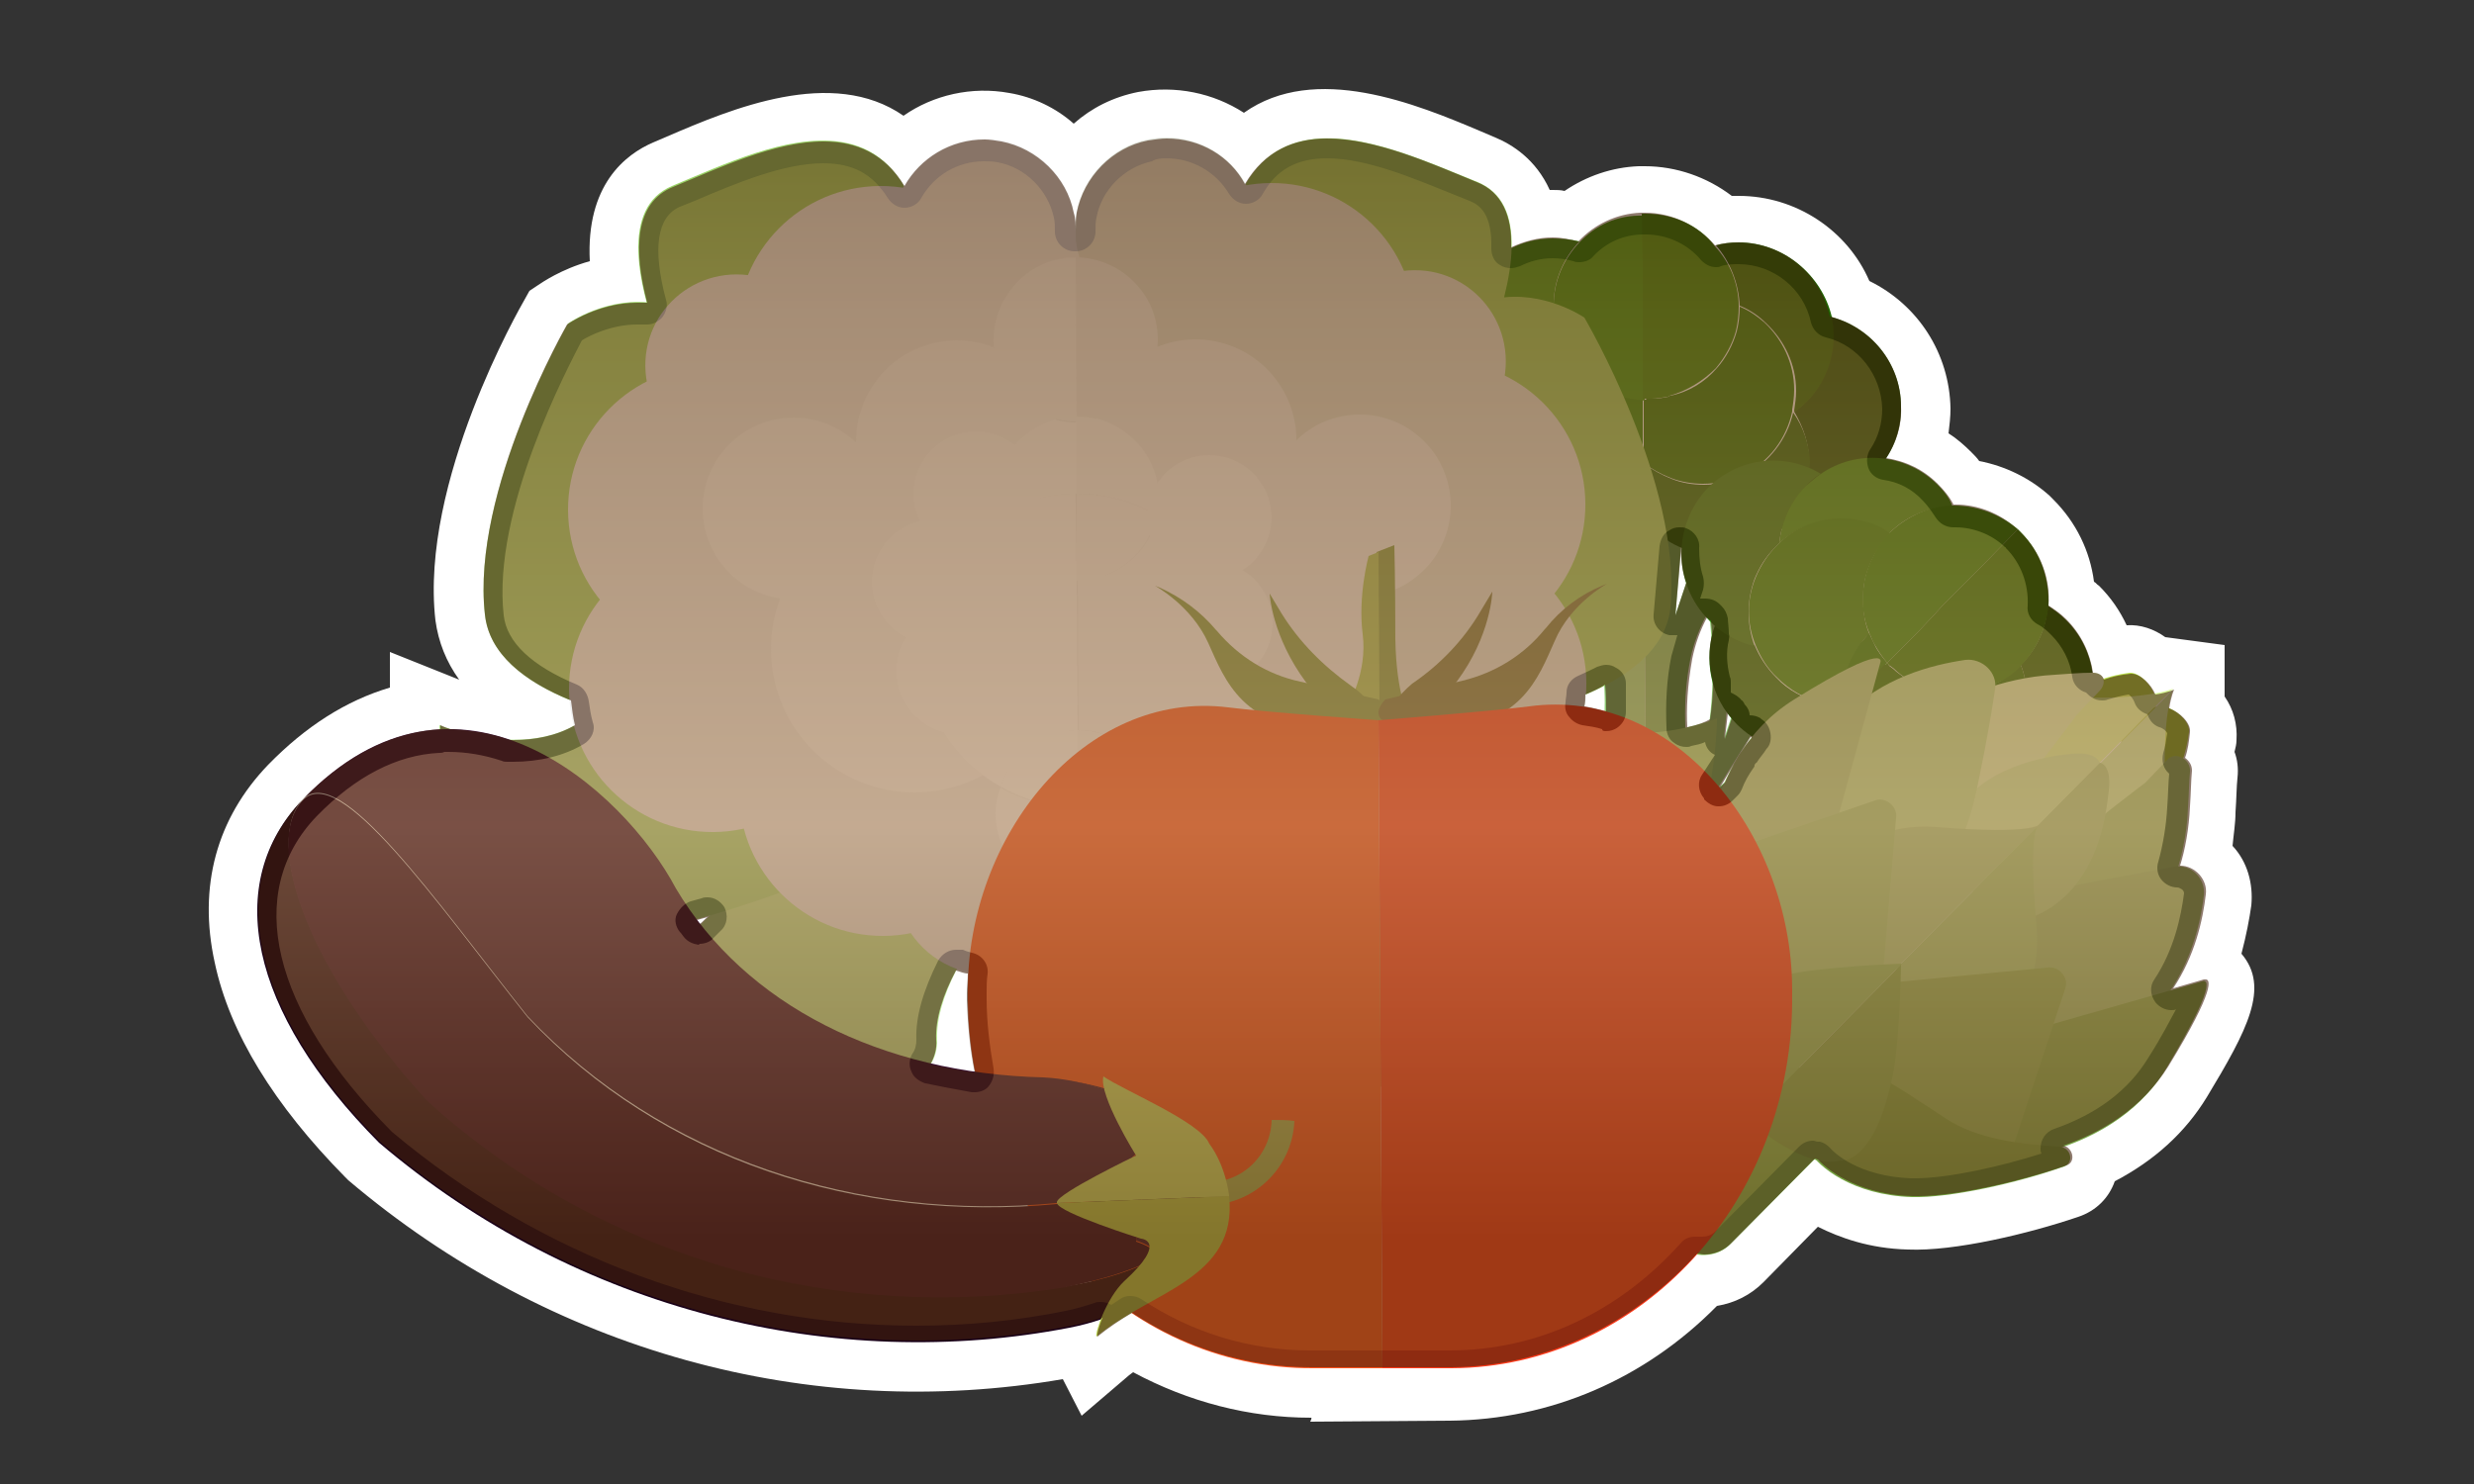 <?xml version="1.0" encoding="utf-8"?>
<!-- Generator: Adobe Illustrator 21.0.0, SVG Export Plug-In . SVG Version: 6.00 Build 0)  -->
<svg version="1.1" id="Capa_1" xmlns="http://www.w3.org/2000/svg" xmlns:xlink="http://www.w3.org/1999/xlink" x="0px" y="0px"
	 viewBox="0 0 250 150" style="enable-background:new 0 0 250 150;" xml:space="preserve">
<rect x="0" y="0" width="250" height="150" fill="#333333" stroke="none"/>
<style type="text/css">
	.st0{fill:#FFFFFF;}
	.st1{fill:#8FCC76;}
	.st2{fill:#6FAF58;}
	.st3{fill:#236E09;}
	.st4{fill:#2E7C11;}
	.st5{fill:#379311;}
	.st6{fill:#1A5103;}
	.st7{fill:#206307;}
	.st8{fill:#30890B;}
	.st9{fill:#247F03;}
	.st10{fill:#1F6300;}
	.st11{fill:#217000;}
	.st12{fill:#2E8C07;}
	.st13{fill:#2A7F03;}
	.st14{fill:#F0F0F0;}
	.st15{fill:#ABDE82;}
	.st16{fill:#9FD174;}
	.st17{fill:#A3D875;}
	.st18{fill:#94C95D;}
	.st19{fill:#DEE2D9;}
	.st20{fill:#C5F49D;}
	.st21{fill:#BDE897;}
	.st22{fill:#9AD367;}
	.st23{fill:#F9F9F9;}
	.st24{fill:#8ECE60;}
	.st25{fill:#82BF52;}
	.st26{fill:#74A341;}
	.st27{fill:#BAE24B;}
	.st28{fill:#DEFF9F;}
	.st29{fill:#E0F9B7;}
	.st30{fill:#CEEFA3;}
	.st31{fill:#BFE593;}
	.st32{fill:#ADD385;}
	.st33{fill:#B0D844;}
	.st34{fill:#A2CE78;}
	.st35{fill:#9BC474;}
	.st36{fill:#7CAD4D;}
	.st37{fill:#8CBF62;}
	.st38{fill:#8AB557;}
	.st39{fill:#7E9B46;}
	.st40{fill:#A5C45B;}
	.st41{fill:#74733D;}
	.st42{fill:#FF521D;}
	.st43{fill:#FF3A1A;}
	.st44{fill:#380F31;}
	.st45{fill:#190017;}
	.st46{fill:#290124;}
	.st47{fill:#A5B658;}
	.st48{fill:#CEE56C;}
	.st49{fill:#B9D34F;}
	.st50{fill:none;}
	.st51{opacity:0.6;}
	.st52{fill:url(#SVGID_1_);}
	.st53{fill:#42210B;}
</style>
<g>
	<path class="st0" d="M222.5,99.2l-3.1,0.9c2.2-3.3,3-6.9,3.3-9.5c0.2-1.5-1.1-2.9-2.6-2.9c0.5-1.6,0.9-3.7,1-6
		c0.1-1.4,0.1-2.6,0.2-3.6c0-0.6-0.3-1-0.7-1.3c0.3-0.8,0.4-1.7,0.5-2.6c0.1-0.9-1-2-2.1-2.4c0.2-1.3,0.5-1.9,0.5-1.9
		s-0.6,0.3-1.9,0.5c-0.4-1.1-1.6-2.2-2.5-2.1c-1,0.1-1.9,0.3-2.7,0.6c-0.1-0.4-0.5-0.7-1.1-0.7c-0.3-2-1.2-3.9-2.7-5.4
		c-0.6-0.6-1.2-1-1.8-1.4c0.2-2.6-0.7-5.3-2.8-7.4c-0.1-0.1-0.2-0.2-0.3-0.3c-1.8-1.7-4.2-2.5-6.5-2.5c-0.4-0.8-1-1.5-1.6-2.1
		c-1.5-1.5-3.3-2.3-5.2-2.6c1-1.5,1.6-3.3,1.5-5.2c0-4.4-3.1-8.1-7.2-9.1c-0.9-4.3-4.7-7.5-9.3-7.5c-0.8,0-1.6,0.1-2.3,0.3
		c-1.7-2-4.3-3.3-7.1-3.3c-0.1,0-0.3,0-0.4,0c-2.5,0.1-4.7,1.2-6.3,2.9c-0.8-0.2-1.7-0.4-2.7-0.4c-1.5,0-2.9,0.4-4.2,1
		c0.1-3.1-0.9-5.6-3.5-6.6c-7.7-3.1-18.5-8.3-23.4,0.2c-1.9-3.3-5.7-5.3-9.8-4.5c-3.6,0.7-6.5,3.7-7.2,7.3c-0.1,0.6-0.1,1.2-0.1,1.8
		l0,0h0c0-0.6,0-1.2-0.2-1.8c-0.7-3.6-3.7-6.5-7.3-7.2c-4.2-0.8-8,1.3-9.8,4.6c-5-8.4-15.7-3.1-23.4,0.1c-3.9,1.6-4,6.4-2.6,11.7
		c-4.5-0.4-8.1,2.1-8.1,2.1S47.6,49.6,49,62.1c0.4,4,4,6.8,8.7,8.7c0.1,0.8,0.2,1.7,0.4,2.5c-2.1,1.2-4.4,1.5-6.6,1.5
		c-1.9-0.7-4-1-6-1.1c-0.6-0.2-1-0.4-1-0.4s0,0.1,0,0.4c-4.5,0.3-9.2,2.3-13.8,7c-8.1,8.4-5.5,21.4,7.7,34.7
		c20.1,17.1,46.1,23.3,69.8,18.7c1.1-0.2,2.1-0.5,3.1-0.8c-0.4,1-0.6,1.8-0.5,1.9c1.1-0.9,2.3-1.7,3.5-2.4
		c5.3,3.5,11.6,5.6,18.3,5.5l7,0l7,0c9.7-0.1,18.5-4.5,24.8-11.5c1.2,0.2,2.5-0.1,3.4-1l8.5-8.6c0.1,0,0.2,0.1,0.3,0.1
		c1.4,1.5,4.7,3.6,9.6,3.7c3.8,0.1,10.6-1.4,15.4-3.1c1-0.3,0.7-1.8-0.3-2c3.8-1.3,7.9-3.7,10.6-8C224.9,98,222.5,99.2,222.5,99.2z
		 M171,66.7c0.3-1.5,0.8-2.9,1.5-4.2c0.1,0.1,0.1,0.1,0.2,0.2c0,0,0.1,0.1,0.2,0.1c0,0.4,0.1,0.9,0.1,1.5c-0.4,1.6-0.3,3.2,0.1,4.7
		c0,1.2-0.1,2.5-0.3,3.8c-0.5,0.2-1.3,0.4-2.3,0.7C170.4,71.8,170.5,69.4,171,66.7z M175.6,76.7c-0.5,0.8-0.9,1.6-1.3,2.5l-0.5,0.5
		c0,0,0,0,0-0.1L175.6,76.7z M176.9,74.4c0,0,0.1,0,0.1,0.1c-0.4,0.5-0.8,1-1.1,1.6L176.9,74.4z M175,72.6l-0.7,2l0.3-2.6
		C174.7,72.3,174.8,72.5,175,72.6z M160.2,70.2c0.7-0.3,1.4-0.6,2-1c0.1,0.9,0.1,1.8,0,2.6c-0.7-0.2-1.5-0.4-2.2-0.5
		C160.1,71,160.2,70.6,160.2,70.2z M170.4,59l-1.1,3.2l0.6-6.9c0,0,0,0,0,0C169.9,56.6,170,57.8,170.4,59z M70.7,93.4
		c-0.1-0.1-0.2-0.3-0.3-0.4c0.4-0.1,0.7-0.2,1.1-0.3C71.2,92.9,71,93.2,70.7,93.4z M94.6,105c-0.1-2.1,0.7-4.6,2-7
		c0.4,0.1,0.8,0.3,1.2,0.3c0,0.7-0.1,1.4-0.1,2l0,0.7c0,2.5,0.3,5,0.7,7.4c-1.5-0.2-3-0.5-4.5-0.8C94.4,106.8,94.7,106,94.6,105z"/>
	<path class="st0" d="M132.5,143.3c-6.3,0-12.4-1.6-18-4.6c-0.1,0.1-0.3,0.2-0.4,0.3l-4.8,4.1l-1.9-3.7
		c-25.6,4.4-51.8-2.8-72.2-20.1l-0.3-0.3c-7.2-7.3-11.7-14.6-13.2-21.7c-1.7-7.7,0.2-14.6,5.4-20c3.8-3.9,7.9-6.5,12.3-7.8l0-3.6
		l7,2.8c0,0,0,0,0,0c0,0,0,0,0,0c-1.3-1.8-2.1-3.8-2.4-6c-1.6-14,8.6-31.7,9-32.4l0.5-0.9l0.9-0.6c0.3-0.2,2.3-1.6,5.2-2.4
		c-0.4-7.7,3.6-10.8,6.4-12l1.4-0.6c6.5-2.8,16.7-7.1,23.9-2.1c3-2.1,6.9-3,10.7-2.3c2.4,0.4,4.7,1.5,6.5,3.1c1.8-1.6,4-2.7,6.5-3.2
		c3.8-0.7,7.6,0.1,10.7,2.1c7.2-5.1,17.4-0.9,24,1.9l1.4,0.6c1.7,0.7,4.1,2.2,5.5,5.3c0.1,0,0.2,0,0.3,0c0.4,0,0.8,0,1.2,0.1
		c2.2-1.5,4.8-2.4,7.5-2.5c0.2,0,0.4,0,0.6,0c0,0,0,0,0,0c3.2,0,6.3,1.1,8.8,3c0.2,0,0.5,0,0.7,0c5.8,0,11,3.5,13.2,8.6
		c4.9,2.4,8.1,7.3,8.2,12.9c0,0.8-0.1,1.7-0.2,2.5c0.8,0.5,1.6,1.2,2.3,1.9c0.3,0.3,0.6,0.6,0.8,0.9c2.6,0.5,5.1,1.7,7.1,3.5
		c0.1,0.1,0.3,0.3,0.4,0.4c2.3,2.3,3.7,5.2,4.1,8.3c0.2,0.1,0.3,0.3,0.5,0.4c1.2,1.2,2.1,2.5,2.8,4c1.4-0.1,2.8,0.4,3.9,1.2l6,0.8
		l0,5.2c0.9,1.3,1.3,2.8,1.2,4.4c0,0.4-0.1,0.8-0.2,1.2c0.3,0.8,0.4,1.7,0.3,2.6c-0.1,0.9-0.1,2.1-0.2,3.5c0,1.1-0.2,2.3-0.3,3.4
		c0,0,0,0,0,0c1.5,1.6,2.1,3.8,1.9,6c-0.2,1.4-0.5,3-1,4.9c2.9,3.4,0.6,7.7-3.5,14.5c-2.2,3.6-5.3,6.4-9.3,8.5
		c-0.6,1.7-1.9,3-3.7,3.6c-5,1.7-12.5,3.5-17.2,3.3c-3.9-0.1-6.9-1.2-9.1-2.3l-5.5,5.6c-1.3,1.3-2.9,2.1-4.7,2.4
		c-7.3,7.4-16.8,11.5-27,11.6l-14.1,0.1C132.6,143.3,132.5,143.3,132.5,143.3z M118.3,129.4c4.4,2.6,9.3,4,14.3,4l14.1-0.1
		c8,0,15.5-3.5,21.1-9.8l1.8-2.1l2.2,0.4l10-10.1l3,0.8l1.4,0.3l1.1,1.1c0.1,0.1,1.7,1.8,5.6,2.1l14-4.7c2.8-1,5.1-2.4,6.7-4.2
		l-5.6,1.6l7.4-11.3c1-1.5,1.6-3.2,2-4.7l-3.9,0l2-6.5c0.5-1.6,0.8-3.2,0.8-4.8c0-0.6,0-1.1,0.1-1.6l-1.5-1l1-3.2l0,0l-1.1,0.2
		l-0.3-0.8l-0.8-0.3l0.2-1.1l-4.8,1.6l-0.5-2.2l-1.3,0l-0.6-4.2c-0.1-0.7-0.4-1.7-1.3-2.5c-0.2-0.2-0.5-0.5-0.9-0.7l-2.6-1.6
		l0.2-3.1c0.1-1.3-0.4-2.5-1.2-3.4l-0.2-0.2c-0.8-0.8-1.9-1.2-3-1.2l-3,0.1l-1.5-2.7c-0.2-0.4-0.5-0.7-0.8-1
		c-0.7-0.7-1.5-1.1-2.4-1.2l-7.7-1.2l4.3-6.5c0.5-0.7,0.7-1.6,0.7-2.4c0-2-1.4-3.8-3.4-4.3l-3-0.8l-0.7-3c-0.4-2.1-2.3-3.5-4.4-3.5
		c0,0,0,0,0,0c-0.3,0-0.7,0-1.1,0.1l-3,0.7l-2-2.3c-0.8-1-2-1.5-3.3-1.5l-0.2,0c-1.1,0-2.2,0.5-2.9,1.3l-2.1,2.2l-2.9-0.9
		c-0.4-0.1-0.8-0.2-1.2-0.2c0,0,0,0,0,0c-0.7,0-1.3,0.2-1.9,0.5l-7.4,3.7l0.2-8.3c0-1.2-0.2-1.8-0.3-1.9l0,0c0,0,0,0-0.1,0l-1.5-0.6
		c-9-3.7-13.6-4.9-15.7-1.3l-4.4,7.5l-4.3-7.5c-0.7-1.2-2.3-2.5-4.6-2c-1.6,0.3-2.9,1.7-3.2,3.3c0,0.2-0.1,0.5-0.1,0.9l0,4.8l-5,0.3
		h-5l0-5c0-0.4,0-0.6-0.1-0.9c-0.3-1.6-1.7-2.9-3.3-3.2c-2.2-0.4-3.8,0.9-4.5,2.1l-4.2,7.5l-4.4-7.4c-2.1-3.5-6.7-2.3-15.7,1.5
		l-1.5,0.6c-0.1,0-0.1,0.1-0.1,0.1l0,0c0,0-0.8,1.3,0.4,5.8l1.8,6.9l-7.1-0.7c-1.6-0.1-3,0.4-3.9,0.8c-2.8,5.2-8,17-7.1,25.2
		c0.2,2.2,4,3.9,5.6,4.6l2.8,1.2l0.3,3c0,0.5,0.1,1.1,0.3,1.6l1,3.7l-3.3,1.9c-2.6,1.5-5.7,2.3-9.2,2.2l-0.8,0l-0.7-0.2
		c-1.5-0.5-3-0.8-4.4-0.8l-0.2,0l-0.5,0c-3.6,0.2-7.1,2.1-10.5,5.5c-2.3,2.4-8.5,11.4,7.5,27.6c18.5,15.6,42.3,21.9,65.5,17.4
		c0.8-0.2,1.7-0.4,2.5-0.7l4.5-1.5l0.3-0.2l0.1,0.1l5.4-1.9L118.3,129.4z M216.4,77.6C216.4,77.6,216.4,77.6,216.4,77.6
		C216.4,77.6,216.4,77.6,216.4,77.6z M165.1,117l3.5-35.8l-0.2-0.2l-7.6,23.1l2.3-26.9l-2.1-0.6c-0.5-0.1-1.1-0.3-1.6-0.3l-4.9-0.8
		l0.8-4.9c0-0.3,0.1-0.5,0.1-0.8l0.2-3l2.8-1.2c0.6-0.2,1.1-0.5,1.6-0.8l4.4-2.3l1.3-14.9l9.6,4.8l-0.2,3.3c0,0.6,0,1.2,0.2,1.7
		l0.3,0.9l0.7,0.7c0,0,0.1,0.1,0.1,0.1l1.4,1.3l0.2,1.8c0,0.4,0.1,1,0.2,1.7l0.1,0.8l-0.2,0.7c-0.2,0.7-0.2,1.5,0.1,2.2l0.2,0.7
		l0,0.1l1.1,1.4l0.5,0.3l4.8,3l-3.5,4.4c-0.3,0.4-0.6,0.8-0.8,1.2l-1.6-1l-0.2,0.5l1.5,0.9c-0.4,0.6-0.7,1.2-1,1.9l-0.4,0.9
		l-2.1,2.1L165.1,117z M104.7,114.3l-6.9-1c-1.8-0.3-3.4-0.6-4.9-0.9l-6.8-1.6l3.5-5.8c-0.1-2.8,0.7-5.9,2.5-9.4l2-4l4.2,1.5
		c0.1,0.1,0.3,0.1,0.5,0.1l4.2,0.9l-0.3,4.3c0,0.6-0.1,1.1-0.1,1.7l0,0.7c0,2.2,0.2,4.3,0.6,6.5L104.7,114.3z M89.6,105.2
		C89.6,105.2,89.6,105.2,89.6,105.2l3.3-0.1c0,0,0,0,0,0L89.6,105.2z M70.3,101l-3.5-4.5c-0.1-0.2-0.3-0.4-0.4-0.5L62,90.1l7-2
		c0.4-0.1,0.7-0.2,1-0.3l19.6-5.7L75,96.3c-0.2,0.2-0.4,0.4-0.6,0.6L70.3,101z"/>
</g>
<g>
	<g>
		<g>
			<g>
				<g>
					<path class="st1" d="M163.2,51.1L163,61.6l-2.2-9.6l-4-0.7l3,6.2l-5.1-6.2l-4.9-1.6c0,0,10.6,7.8,12,16.8
						c0.7,4.4,0.2,7.9,0,9.3l4.5,0l-0.2-25.3L163.2,51.1z"/>
				</g>
			</g>
			<g>
				<g>
					<path class="st2" d="M173.8,57.3l0.3-4.9l-1.5-0.1l-3.3,9.9l0.9-10.9l-3.4-0.9l-0.2,4.4l0-4.4l-0.5,0.1l0.2,25.3l4.2,0
						c-0.2-1.6-0.5-5,0.3-9.1c1.7-8.9,12.6-16.2,12.6-16.2l-4.9,1.3L173.8,57.3z"/>
				</g>
			</g>
		</g>
		<g>
			<g>
				<g>
					<path class="st3" d="M166.2,53c0.1-0.1,0.1-0.1,0.2-0.2c-0.1-0.1-0.1-0.1-0.2-0.2L166.2,53z"/>
				</g>
			</g>
			<g>
				<g>
					<path class="st3" d="M164.1,48c-1.4,0.9-3.1,1.4-4.9,1.4c-1.4,0-2.7-0.3-3.9-0.8c-1.2,0.8-2.7,1.3-4.2,1.5
						c1.5,3.3,4.8,5.5,8.6,5.5c2.5,0,4.8-1,6.5-2.6l0-0.3C165.1,51.3,164.4,49.8,164.1,48z"/>
				</g>
			</g>
			<g>
				<g>
					<path class="st4" d="M140.8,40.7c0.1,5.2,4.3,9.4,9.5,9.4c0.3,0,0.6,0,0.8,0c1.6-0.1,3-0.7,4.2-1.5c-2.1-1-3.9-2.7-4.8-4.8
						c-0.5-1.1-0.8-2.4-0.8-3.7c0-0.2,0-0.4,0-0.6c-1.3-1.6-2.2-3.7-2.2-5.9c0-0.6,0.1-1.3,0.2-1.9
						C143.7,32.6,140.7,36.3,140.8,40.7z"/>
				</g>
			</g>
			<g>
				<g>
					<path class="st5" d="M156.9,24.1c-4.5,0-8.3,3.2-9.1,7.5c-0.1,0.6-0.2,1.2-0.2,1.9c0,2.3,0.8,4.3,2.2,5.9
						c0.2-3.1,1.8-5.7,4.2-7.3c0.9-0.6,1.9-1,3-1.3c0-2.5,1-4.7,2.6-6.4C158.7,24.2,157.8,24.1,156.9,24.1z"/>
				</g>
			</g>
			<g>
				<g>
					<path class="st3" d="M164.1,48c0.3,1.7,1,3.3,2.1,4.6l-0.1-5.8c-0.1-0.1-0.2-0.1-0.3-0.2C165.4,47.2,164.8,47.6,164.1,48z"/>
				</g>
			</g>
			<g>
				<g>
					<path class="st6" d="M181.3,41.6c0.9,1.5,1.5,3.2,1.5,5c0,1.4-0.3,2.7-0.8,3.9c0.3,0,0.6,0,0.8,0c5.2,0,9.4-4.2,9.3-9.4
						c0-4.4-3.1-8.1-7.2-9.1c0.1,0.6,0.2,1.2,0.2,1.9C185.2,37.1,183.7,39.9,181.3,41.6z"/>
				</g>
			</g>
			<g>
				<g>
					<path class="st7" d="M181.2,41.7c-0.6,2.7-2.4,5-4.8,6.3c-1.3,0.6-2.7,1-4.2,1c-1.2,0-2.3-0.2-3.3-0.6c-1-0.4-1.9-0.9-2.7-1.5
						l0.1,5.8c0.1,0.1,0.1,0.1,0.2,0.2c1.7,2,4.3,3.2,7.1,3.2c3.8,0,7.1-2.3,8.5-5.6c0.5-1.2,0.8-2.5,0.8-3.9
						C182.8,44.8,182.2,43.1,181.2,41.7C181.3,41.6,181.2,41.7,181.2,41.7z"/>
				</g>
			</g>
			<g>
				<g>
					<path class="st8" d="M154,32.1c-2.4,1.6-4,4.2-4.2,7.3c0,0.2,0,0.4,0,0.6c0,1.3,0.3,2.6,0.8,3.7c0.9,2.1,2.7,3.9,4.8,4.8
						c1.2,0.5,2.5,0.8,3.9,0.8c1.8,0,3.5-0.5,4.9-1.4c0.6-0.4,1.2-0.9,1.8-1.4c-0.5-0.4-0.9-0.8-1.3-1.3c-0.2-0.2-0.3-0.4-0.4-0.6
						c-0.7-1.1-1.2-2.4-1.4-3.8c-0.1-0.4-0.1-0.9-0.1-1.4c0,0,0,0,0,0c-1.4-0.6-2.6-1.6-3.6-2.8c-0.8-1-1.3-2.1-1.7-3.3
						c-0.2-0.8-0.4-1.7-0.4-2.6c0,0,0-0.1,0-0.1C155.9,31.1,154.9,31.6,154,32.1z"/>
				</g>
			</g>
			<g>
				<g>
					<path class="st9" d="M165.9,46.6c0.1,0.1,0.2,0.2,0.3,0.2l0-0.5C166,46.5,166,46.6,165.9,46.6z"/>
				</g>
			</g>
			<g>
				<g>
					<path class="st9" d="M166.1,40.7c0.1-0.1,0.2-0.2,0.3-0.3c-0.1,0-0.2,0-0.3,0L166.1,40.7z"/>
				</g>
			</g>
			<g>
				<g>
					<path class="st9" d="M163.8,40c-0.4-0.1-0.8-0.3-1.2-0.4c0,0,0,0,0,0c0,0.5,0.1,0.9,0.1,1.4c0.2,1.4,0.7,2.6,1.4,3.8
						c0.1,0.2,0.3,0.4,0.4,0.6c0.4,0.5,0.8,0.9,1.3,1.3c0.1-0.1,0.2-0.2,0.2-0.3l0-0.9l0-4.8l0-0.3C165.3,40.3,164.5,40.2,163.8,40z
						"/>
				</g>
			</g>
			<g>
				<g>
					<path class="st10" d="M175.7,24.5c-0.8,0-1.6,0.1-2.3,0.3c1.4,1.6,2.3,3.8,2.4,6.1c0,0,0,0,0,0c1,0.4,1.9,1,2.7,1.8
						c1.8,1.7,3,4.1,3,6.8c0,0.7-0.1,1.3-0.2,2c0,0,0,0.1,0.1,0.1c2.4-1.7,3.9-4.5,3.9-7.7c0-0.6-0.1-1.3-0.2-1.9
						C184.1,27.8,180.2,24.5,175.7,24.5z"/>
				</g>
			</g>
			<g>
				<g>
					<path class="st9" d="M181.3,41.6C181.3,41.6,181.3,41.6,181.3,41.6C181.2,41.6,181.2,41.6,181.3,41.6
						C181.2,41.7,181.3,41.6,181.3,41.6z"/>
				</g>
			</g>
			<g>
				<g>
					<path class="st11" d="M175.8,31c0,0.9-0.1,1.7-0.3,2.5c-0.4,1.4-1.1,2.7-2,3.7c-1.2,1.4-2.8,2.4-4.7,2.8c-0.1,0-0.1,0-0.2,0.1
						c-0.5,0.1-1,0.2-1.6,0.2c-0.2,0-0.3,0-0.5,0c0,0-0.1,0-0.1,0c-0.1,0.1-0.2,0.2-0.3,0.3l0,4.8l0,0.9l0,0.5
						c0.8,0.6,1.7,1.1,2.7,1.5c1,0.4,2.2,0.6,3.3,0.6c1.5,0,3-0.4,4.2-1c2.4-1.2,4.2-3.5,4.8-6.3c0-0.1,0-0.1,0-0.2
						c0.1-0.6,0.2-1.3,0.2-2c0-2.7-1.2-5.1-3-6.8C177.6,32,176.8,31.4,175.8,31z"/>
				</g>
			</g>
			<g>
				<g>
					<path class="st12" d="M159.6,24.5c-1.6,1.7-2.6,3.9-2.6,6.4c0,0,0,0.1,0,0.1c0,0.9,0.1,1.7,0.4,2.6c0.3,1.2,0.9,2.3,1.7,3.3
						c0.9,1.2,2.2,2.1,3.6,2.8c0.4,0.2,0.8,0.3,1.2,0.4c0.7,0.2,1.5,0.3,2.3,0.4l0-1l0-3.2l0-2.5l0-1.3l0-1.5l0-4.1l-0.1-5.1
						C163.4,21.7,161.2,22.8,159.6,24.5z"/>
				</g>
			</g>
			<g>
				<g>
					<path class="st13" d="M166.3,21.6c-0.1,0-0.3,0-0.4,0l0.1,5.1l0,4.1l0,1.5l0,1.3l0,2.5l0,3.2l0,1c0.1,0,0.2,0,0.3,0
						c0,0,0.1,0,0.1,0c0.2,0,0.3,0,0.5,0c0.5,0,1.1-0.1,1.6-0.2c0.1,0,0.1,0,0.2-0.1c1.8-0.5,3.4-1.5,4.7-2.8c0.9-1.1,1.6-2.3,2-3.7
						c0.2-0.8,0.3-1.7,0.3-2.5c0,0,0,0,0,0c0-2.3-0.9-4.5-2.4-6.1C171.7,22.8,169.1,21.6,166.3,21.6z"/>
				</g>
			</g>
			<g>
				<g>
					<path class="st13" d="M168.5,39.9c0-0.4-0.1-0.8-0.1-1.2c-0.2,0.1-0.3,0.2-0.5,0.3C168.1,39.3,168.3,39.6,168.5,39.9z"/>
				</g>
			</g>
		</g>
	</g>
	<g>
		<g>
			<g>
				<g>
					<path class="st1" d="M181.1,72.5l-7.6,7.3l5.2-8.3l-2.3-3.3l-2.2,6.5l0.8-8l-2.3-4.6c0,0,2,13.1-3.4,20.4
						c-2.6,3.6-5.4,5.7-6.6,6.6l3.2,3.2l17.7-18.1L181.1,72.5z"/>
				</g>
			</g>
			<g>
				<g>
					<path class="st2" d="M184.3,84.4l3.7-3.3l-1-1.1l-9.3,4.7l8.4-7.1l-1.8-3.1l-3.2,3l3.1-3.1l-0.4-0.3L166,92.2l3,3
						c1-1.3,3.2-3.8,6.6-6.2c7.5-5.1,20.4-2.5,20.4-2.5l-4.4-2.5L184.3,84.4z"/>
				</g>
			</g>
		</g>
		<g>
			<g>
				<g>
					<path class="st3" d="M181.9,76c0.1,0,0.1,0,0.2,0c0-0.1,0-0.2,0-0.2L181.9,76z"/>
				</g>
			</g>
			<g>
				<g>
					<path class="st3" d="M183.9,71c-1.6-0.4-3.2-1.2-4.4-2.5c-1-1-1.7-2.1-2.2-3.3c-1.4-0.3-2.8-1-4-2c-1.2,3.4-0.5,7.3,2.2,10
						c1.8,1.8,4.1,2.7,6.4,2.7l0.2-0.2C182.3,74.1,182.9,72.4,183.9,71z"/>
				</g>
			</g>
			<g>
				<g>
					<path class="st4" d="M172.6,49.3C169,53,169,59,172.7,62.7c0.2,0.2,0.4,0.4,0.6,0.6c1.2,1,2.6,1.7,4,2c-0.8-2.2-0.8-4.6,0-6.8
						c0.5-1.2,1.1-2.2,2.1-3.2c0.1-0.1,0.3-0.3,0.4-0.4c0.2-2.1,1.1-4.1,2.7-5.8c0.5-0.5,0.9-0.9,1.5-1.2
						C180.4,45.7,175.7,46.2,172.6,49.3z"/>
				</g>
			</g>
			<g>
				<g>
					<path class="st5" d="M195.8,49c-3.2-3.2-8.2-3.6-11.8-1.1c-0.5,0.3-1,0.8-1.5,1.2c-1.6,1.6-2.5,3.7-2.7,5.8
						c2.3-2.1,5.3-2.8,8.1-2.2c1.1,0.2,2.1,0.6,3,1.2c1.8-1.8,4.1-2.7,6.4-2.7C197,50.3,196.4,49.6,195.8,49z"/>
				</g>
			</g>
			<g>
				<g>
					<path class="st3" d="M183.9,71c-1,1.4-1.6,3-1.8,4.7l4-4.1c0-0.1,0-0.2,0-0.3C185.4,71.3,184.7,71.2,183.9,71z"/>
				</g>
			</g>
			<g>
				<g>
					<path class="st6" d="M200.6,78.6c-0.4,1.7-1.2,3.3-2.5,4.6c-1,1-2.1,1.7-3.3,2.2c0.2,0.2,0.4,0.4,0.6,0.6
						c3.7,3.7,9.6,3.6,13.2-0.1c3.1-3.1,3.5-7.9,1.4-11.5c-0.3,0.5-0.7,1-1.2,1.5C206.6,78.2,203.5,79.1,200.6,78.6z"/>
				</g>
			</g>
			<g>
				<g>
					<path class="st7" d="M200.5,78.6c-2.4,1.5-5.3,1.9-7.9,1c-1.4-0.4-2.6-1.2-3.7-2.3c-0.8-0.8-1.5-1.8-1.9-2.8
						c-0.4-0.9-0.7-1.9-0.8-2.9l-4,4.1c0,0.1,0,0.2,0,0.2c-0.2,2.6,0.7,5.3,2.8,7.3c2.7,2.7,6.6,3.4,10,2.1c1.2-0.5,2.3-1.2,3.3-2.2
						c1.3-1.3,2.1-2.9,2.5-4.6C200.6,78.6,200.5,78.6,200.5,78.6z"/>
				</g>
			</g>
			<g>
				<g>
					<path class="st8" d="M188,52.6c-2.8-0.6-5.9,0.1-8.1,2.2c-0.1,0.1-0.3,0.3-0.4,0.4c-0.9,0.9-1.6,2-2.1,3.2
						c-0.9,2.2-0.9,4.6,0,6.8c0.5,1.2,1.2,2.4,2.2,3.3c1.3,1.3,2.8,2.1,4.4,2.5c0.7,0.2,1.5,0.3,2.2,0.3c0-0.6,0-1.2,0.1-1.8
						c0-0.2,0.1-0.5,0.1-0.7c0.3-1.3,0.8-2.6,1.6-3.7c0.3-0.4,0.5-0.7,0.9-1c0,0,0,0,0,0c-0.6-1.4-0.7-3-0.6-4.5
						c0.1-1.2,0.5-2.4,1.1-3.5c0.4-0.7,0.9-1.4,1.5-2.1c0,0,0.1-0.1,0.1-0.1C190.1,53.2,189.1,52.8,188,52.6z"/>
				</g>
			</g>
			<g>
				<g>
					<path class="st9" d="M186.2,71.3c0,0.1,0,0.2,0,0.3l0.3-0.4C186.4,71.3,186.3,71.3,186.2,71.3z"/>
				</g>
			</g>
			<g>
				<g>
					<path class="st9" d="M190.5,67.2c0.1,0,0.3,0,0.4,0c-0.1-0.1-0.1-0.1-0.2-0.2L190.5,67.2z"/>
				</g>
			</g>
			<g>
				<g>
					<path class="st9" d="M189.4,65.1c-0.2-0.4-0.4-0.8-0.5-1.1c0,0,0,0,0,0c-0.3,0.3-0.6,0.7-0.9,1c-0.8,1.1-1.4,2.4-1.6,3.7
						c-0.1,0.2-0.1,0.5-0.1,0.7c-0.1,0.6-0.1,1.2-0.1,1.8c0.1,0,0.2,0,0.4,0l0.6-0.6l3.3-3.4l0.2-0.2
						C190.2,66.4,189.7,65.8,189.4,65.1z"/>
				</g>
			</g>
			<g>
				<g>
					<path class="st10" d="M208.7,62.6c-0.6-0.6-1.2-1-1.8-1.4c-0.1,2.2-1,4.3-2.7,6c0,0,0,0,0,0c0.4,1,0.6,2.1,0.6,3.1
						c0.1,2.5-0.8,5-2.7,6.9c-0.5,0.5-1,0.9-1.5,1.3c0,0,0,0.1,0,0.1c2.9,0.5,6-0.4,8.2-2.7c0.5-0.5,0.9-1,1.2-1.5
						C212.4,70.8,212,65.8,208.7,62.6z"/>
				</g>
			</g>
			<g>
				<g>
					<path class="st9" d="M200.6,78.6C200.6,78.6,200.6,78.6,200.6,78.6c0-0.1-0.1,0-0.1,0C200.5,78.6,200.6,78.6,200.6,78.6z"/>
				</g>
			</g>
			<g>
				<g>
					<path class="st11" d="M204.2,67.2c-0.6,0.6-1.3,1.1-2,1.6c-1.3,0.7-2.7,1.1-4.1,1.2c-1.8,0.1-3.7-0.3-5.3-1.3
						c-0.1,0-0.1-0.1-0.2-0.1c-0.4-0.3-0.9-0.6-1.3-1c-0.1-0.1-0.3-0.2-0.4-0.3c0,0,0-0.1-0.1-0.1c-0.1,0-0.3,0-0.4,0l-3.3,3.4
						l-0.6,0.6l-0.3,0.4c0.1,1,0.4,2,0.8,2.9c0.5,1,1.1,2,1.9,2.8c1.1,1.1,2.4,1.8,3.7,2.3c2.6,0.8,5.5,0.5,7.9-1
						c0,0,0.1-0.1,0.1-0.1c0.5-0.4,1-0.8,1.5-1.3c1.9-1.9,2.8-4.4,2.7-6.9C204.8,69.3,204.6,68.2,204.2,67.2z"/>
				</g>
			</g>
			<g>
				<g>
					<path class="st12" d="M197.4,51.1c-2.3,0-4.6,1-6.4,2.7c0,0-0.1,0.1-0.1,0.1c-0.6,0.6-1.1,1.3-1.5,2.1c-0.6,1.1-1,2.3-1.1,3.5
						c-0.2,1.5,0,3.1,0.6,4.5c0.2,0.4,0.3,0.8,0.5,1.1c0.4,0.7,0.8,1.3,1.3,1.9l0.7-0.7l2.3-2.3l1.7-1.8l0.9-1l1.1-1.1l2.9-2.9
						l3.6-3.7C202,51.9,199.7,51.1,197.4,51.1z"/>
				</g>
			</g>
			<g>
				<g>
					<path class="st13" d="M204.2,53.8c-0.1-0.1-0.2-0.2-0.3-0.3l-3.6,3.7l-2.9,2.9l-1.1,1.1l-0.9,1l-1.7,1.8l-2.3,2.3l-0.7,0.7
						c0.1,0.1,0.1,0.1,0.2,0.2c0,0,0,0.1,0.1,0.1c0.1,0.1,0.3,0.2,0.4,0.3c0.4,0.4,0.8,0.7,1.3,1c0.1,0,0.1,0.1,0.2,0.1
						c1.6,1,3.5,1.4,5.3,1.3c1.4-0.1,2.8-0.5,4.1-1.2c0.7-0.4,1.4-0.9,2-1.6c0,0,0,0,0,0c1.6-1.7,2.5-3.8,2.7-6
						C207.1,58.5,206.2,55.8,204.2,53.8z"/>
				</g>
			</g>
			<g>
				<g>
					<path class="st13" d="M192.8,68.4c0.3-0.3,0.5-0.6,0.8-0.9c-0.2,0-0.4-0.1-0.6-0.1C192.9,67.7,192.9,68,192.8,68.4z"/>
				</g>
			</g>
		</g>
	</g>
	<g>
		<g id="_x2014_ÎÓÈ_x5F_2_x5F_2_x5F_">
			<g>
				<g>
					<g>
						
							<rect x="108.8" y="23.2" transform="matrix(1 -5.665968e-03 5.665968e-03 1 -0.319 0.659)" class="st14" width="14.5" height="67"/>
					</g>
				</g>
				<g>
					<g>
						<g>
							<path class="st15" d="M109.2,121c0,0,7.3-11.5,9.1-17.2c1.8-5.6,0.2-13.7,0.2-13.7l-9.5-5.4L109.2,121z"/>
						</g>
					</g>
				</g>
				<g>
					<g>
						<g>
							<path class="st16" d="M160.5,103.6c0,0-10.6-2.6-14.5,2.7c-3.9,5.3-22.6,6.7-22.4-1.5c0.2-8.2-12.9-21-12.9-21l12.7-3.9
								c0,0,17.9,5.6,25.1,14.3C155.8,103,160.5,103.6,160.5,103.6z"/>
						</g>
					</g>
				</g>
				<g>
					<g>
						<g>
							<path class="st17" d="M173.5,72.6c0,0,0.1,25.3-18.3,21.6c-18.5-3.7-29.4-10.4-29.4-10.4s0.3-10.9,1.6-14.7
								c1.3-3.7,26.7,0.2,32.5,3.5C165.6,75.9,173.5,72.6,173.5,72.6z"/>
						</g>
					</g>
				</g>
				<g>
					<g>
						<g>
							<path class="st18" d="M135.5,74.8c0,0,32-0.8,33.3-13.4c1.2-12.5-8.7-29.3-8.7-29.3s-16.5-11.4-22.3,18.9
								c-2.9,15.2-2,15.6-0.2,12.1c1.8-3.5,4.4-11.1,5-12.1c1.1-2,17-28.4,6.7-32.6c-10.4-4.2-26.2-12-26.1,14.3
								c0.1,26.3,4,3.9,4,3.9L135.5,74.8z"/>
						</g>
					</g>
				</g>
				<g>
					<g>
						<g>
							
								<ellipse transform="matrix(1 -5.679420e-03 5.679420e-03 1 -0.39 0.829)" class="st19" cx="145.8" cy="69.1" rx="14.5" ry="14.5"/>
						</g>
					</g>
				</g>
				<g>
					<g>
						<g>
							
								<ellipse transform="matrix(1 -5.679420e-03 5.679420e-03 1 -0.309 0.731)" class="st14" cx="128.6" cy="54.8" rx="14.5" ry="14.5"/>
						</g>
					</g>
				</g>
				<g>
					<g>
						<g>
							
								<ellipse transform="matrix(1 -5.679163e-03 5.679163e-03 1 -0.287 0.828)" class="st19" cx="145.7" cy="51" rx="14.5" ry="14.5"/>
						</g>
					</g>
				</g>
				<g>
					<g>
						<g>
							
								<ellipse transform="matrix(1 -5.702228e-03 5.702228e-03 1 -0.186 0.733)" class="st19" cx="128.5" cy="33" rx="14.5" ry="14.5"/>
						</g>
					</g>
				</g>
				<g>
					<g>
						<g>
							
								<ellipse transform="matrix(1 -5.679420e-03 5.679420e-03 1 -0.452 0.732)" class="st19" cx="128.7" cy="79.9" rx="14.5" ry="14.5"/>
						</g>
					</g>
				</g>
				<g>
					<g>
						<g>
							<path class="st19" d="M109.2,87.4c-1.2,6.5,4.4,12.1,10.9,10.8c3.6-0.7,6.5-3.7,7.2-7.3c1.2-6.5-4.4-12.1-10.9-10.8
								C112.8,80.9,109.9,83.8,109.2,87.4z"/>
						</g>
					</g>
				</g>
				<g>
					<g>
						<g>
							<path class="st19" d="M108.8,21.4c-1.2,6.5,4.4,12.1,10.9,10.8c3.6-0.7,6.5-3.7,7.2-7.3c1.2-6.5-4.4-12.1-10.9-10.8
								C112.4,14.8,109.5,17.8,108.8,21.4z"/>
						</g>
					</g>
				</g>
				<g>
					<g>
						<g>
							<path class="st19" d="M133.9,34.8c-1.2,6.5,4.4,12.1,10.9,10.8c3.6-0.7,6.5-3.7,7.2-7.3c1.2-6.5-4.4-12.1-10.9-10.8
								C137.5,28.2,134.6,31.2,133.9,34.8z"/>
						</g>
					</g>
				</g>
				<g>
					<g>
						
							<ellipse transform="matrix(1 -5.679420e-03 5.679420e-03 1 -0.37 0.713)" class="st14" cx="125.3" cy="65.5" rx="14.5" ry="14.5"/>
					</g>
				</g>
				<g>
					<g>
						
							<ellipse transform="matrix(1 -5.670079e-03 5.670079e-03 1 -0.287 0.78)" class="st14" cx="137.4" cy="51.1" rx="9.2" ry="9.2"/>
					</g>
				</g>
				<g>
					<g>
						
							<ellipse transform="matrix(1 -5.673652e-03 5.673652e-03 1 -0.25 0.686)" class="st14" cx="120.8" cy="44.5" rx="10.2" ry="10.2"/>
					</g>
				</g>
			</g>
			<g>
				<g>
					<g>
						
							<rect x="94.4" y="23.3" transform="matrix(1 -5.701994e-03 5.701994e-03 1 -0.322 0.58)" class="st14" width="14.5" height="67"/>
					</g>
				</g>
				<g>
					<g>
						<g>
							<path class="st20" d="M109.2,121c0,0-7.5-11.5-9.3-17.1c-1.8-5.6-0.3-13.7-0.3-13.7l9.4-5.5L109.2,121z"/>
						</g>
					</g>
				</g>
				<g>
					<g>
						<g>
							<path class="st21" d="M57.8,104.2c0,0,10.5-2.7,14.5,2.6c4,5.2,22.7,6.5,22.4-1.8c-0.3-8.2,12.6-21.1,12.6-21.1l-12.8-3.7
								c0,0-17.8,5.8-24.9,14.6C62.4,103.6,57.8,104.2,57.8,104.2z"/>
						</g>
					</g>
				</g>
				<g>
					<g>
						<g>
							<path class="st15" d="M44.4,73.3c0,0,0.1,25.3,18.6,21.4C81.4,90.9,92.3,84,92.3,84s-0.4-10.9-1.8-14.6
								c-1.3-3.7-26.7,0.5-32.4,3.9C52.3,76.6,44.4,73.3,44.4,73.3z"/>
						</g>
					</g>
				</g>
				<g>
					<g>
						<g>
							<path class="st22" d="M82.4,75.1c0,0-32.1-0.5-33.4-13c-1.4-12.5,8.4-29.4,8.4-29.4s16.4-11.6,22.5,18.7
								c3,15.1,2.1,15.6,0.3,12.1C78.3,60,75.6,52.4,75,51.4c-1.1-2-17.4-28.2-7.1-32.6c10.3-4.3,26.1-12.3,26.2,14
								c0.1,26.3-3.9,4-3.9,4L82.4,75.1z"/>
						</g>
					</g>
				</g>
				<g>
					<g>
						<g>
							
								<ellipse transform="matrix(1 -5.679161e-03 5.679161e-03 1 -0.394 0.41)" class="st14" cx="72" cy="69.6" rx="14.5" ry="14.5"/>
						</g>
					</g>
				</g>
				<g>
					<g>
						<g>
							
								<ellipse transform="matrix(1 -5.679420e-03 5.679420e-03 1 -0.311 0.507)" class="st14" cx="89.1" cy="55" rx="14.5" ry="14.5"/>
						</g>
					</g>
				</g>
				<g>
					<g>
						<g>
							
								<ellipse transform="matrix(1 -5.679420e-03 5.679420e-03 1 -0.291 0.409)" class="st14" cx="71.9" cy="51.5" rx="14.5" ry="14.5"/>
						</g>
					</g>
				</g>
				<g>
					<g>
						<g>
							
								<ellipse transform="matrix(1 -5.702228e-03 5.702228e-03 1 -0.188 0.508)" class="st14" cx="89" cy="33.3" rx="14.5" ry="14.5"/>
						</g>
					</g>
				</g>
				<g>
					<g>
						<g>
							
								<ellipse transform="matrix(1 -5.683981e-03 5.683981e-03 1 -0.454 0.508)" class="st14" cx="89.2" cy="80.1" rx="14.5" ry="14.5"/>
						</g>
					</g>
				</g>
				<g>
					<g>
						<g>
							<path class="st14" d="M108.8,87.4c1.3,6.5-4.3,12.1-10.8,10.9c-3.6-0.7-6.6-3.6-7.3-7.2c-1.3-6.5,4.3-12.1,10.8-10.9
								C105.2,80.9,108.1,83.8,108.8,87.4z"/>
						</g>
					</g>
				</g>
				<g>
					<g>
						<g>
							<path class="st14" d="M108.5,21.4c1.3,6.5-4.3,12.1-10.8,10.9c-3.6-0.7-6.6-3.6-7.3-7.2c-1.3-6.5,4.3-12.1,10.8-10.9
								C104.8,14.9,107.8,17.8,108.5,21.4z"/>
						</g>
					</g>
				</g>
				<g>
					<g>
						<g>
							<path class="st14" d="M83.5,35.1c1.3,6.5-4.3,12.1-10.8,10.9c-3.6-0.7-6.6-3.6-7.3-7.2c-1.3-6.5,4.3-12.1,10.8-10.9
								C79.9,28.6,82.8,31.5,83.5,35.1z"/>
						</g>
					</g>
				</g>
				<g>
					<g>
						
							<ellipse transform="matrix(1 -5.679187e-03 5.679187e-03 1 -0.371 0.526)" class="st23" cx="92.4" cy="65.6" rx="14.5" ry="14.5"/>
					</g>
				</g>
				<g>
					<g>
						
							<ellipse transform="matrix(1 -5.670488e-03 5.670488e-03 1 -0.29 0.456)" class="st23" cx="80.2" cy="51.4" rx="9.2" ry="9.2"/>
					</g>
				</g>
				<g>
					<g>
						
							<ellipse transform="matrix(1 -5.673649e-03 5.673649e-03 1 -0.252 0.549)" class="st23" cx="96.7" cy="44.6" rx="10.2" ry="10.2"/>
					</g>
				</g>
			</g>
		</g>
		<g>
			<g>
				<path class="st14" d="M110.9,42.3c3.5-1,6.1-4.2,6.1-8c0-4.6-3.8-8.3-8.4-8.3l0.1,16C109.5,42,110.2,42.2,110.9,42.3z"/>
			</g>
		</g>
		<g>
			<g>
				<path class="st23" d="M108.7,26c-4.6,0-8.3,3.8-8.3,8.4c0,3.8,2.6,7,6.2,8c0.7-0.2,1.4-0.3,2.2-0.3L108.7,26z"/>
			</g>
		</g>
		<g>
			<g>
				<path class="st23" d="M108.8,49.9c3,0,5.8,0.8,8.1,2.2c0.1-0.6,0.2-1.2,0.2-1.8c0-3.8-2.6-7-6.2-8c-0.7,0.2-1.4,0.3-2.2,0.3
					L108.8,49.9z"/>
			</g>
		</g>
		<g>
			<g>
				<path class="st0" d="M108.8,42.7c-0.8,0-1.5-0.1-2.2-0.3c-3.5,1-6.1,4.2-6.1,8c0,0.6,0.1,1.2,0.2,1.8c2.4-1.4,5.1-2.3,8.1-2.3
					L108.8,42.7z"/>
			</g>
		</g>
		<g>
			<g>
				<path class="st23" d="M108.8,42c-0.8,0-1.5,0.1-2.2,0.3c0.7,0.2,1.4,0.3,2.2,0.3L108.8,42z"/>
			</g>
		</g>
		<g>
			<g>
				<path class="st23" d="M108.8,42.7c0.8,0,1.5-0.1,2.2-0.3c-0.7-0.2-1.4-0.3-2.2-0.3L108.8,42.7z"/>
			</g>
		</g>
		<g>
			<g>
				<path class="st14" d="M109,90.5c4.6,0,8.3-3.8,8.3-8.4c0-0.9-0.2-1.8-0.5-2.6c-2.3,1.3-5,2.1-7.8,2.1L109,90.5z"/>
			</g>
		</g>
		<g>
			<g>
				<path class="st23" d="M101.1,79.6c-0.3,0.8-0.5,1.7-0.5,2.6c0,4.6,3.8,8.3,8.4,8.3l-0.1-8.9C106.1,81.6,103.4,80.9,101.1,79.6z"
					/>
			</g>
		</g>
		<g>
			<g>
				<path class="st23" d="M124.8,65.6c0-5.8-3.2-10.8-7.8-13.6c-0.8,3.8-4.1,6.6-8.1,6.6l0.1,15.2c3.7,0,6.8,2.4,7.9,5.6
					C121.6,76.7,124.8,71.6,124.8,65.6z"/>
			</g>
		</g>
		<g>
			<g>
				<path class="st0" d="M108.9,73.8l-0.1-15.2c-4,0-7.3-2.8-8.2-6.5C96.1,55,93,60,93,65.8c0,5.9,3.3,11,8.1,13.7
					C102.2,76.3,105.3,73.9,108.9,73.8z"/>
			</g>
		</g>
		<g>
			<g>
				<path class="st23" d="M108.8,58.7c4,0,7.3-2.9,8.1-6.6c-2.4-1.4-5.2-2.2-8.1-2.2L108.8,58.7z"/>
			</g>
		</g>
		<g>
			<g>
				<path class="st0" d="M108.8,58.7l-0.1-8.8c-3,0-5.7,0.9-8.1,2.3C101.5,55.9,104.9,58.7,108.8,58.7z"/>
			</g>
		</g>
		<g>
			<g>
				<path class="st23" d="M108.9,73.8l0,7.8c2.9,0,5.5-0.8,7.8-2.1C115.7,76.2,112.6,73.8,108.9,73.8z"/>
			</g>
		</g>
		<g>
			<g>
				<path class="st0" d="M108.9,73.8c-3.7,0-6.7,2.4-7.8,5.7c2.3,1.3,5,2.1,7.9,2L108.9,73.8z"/>
			</g>
		</g>
		<g>
			<g>
				
					<ellipse transform="matrix(1 -5.662431e-03 5.662431e-03 1 -0.281 0.559)" class="st0" cx="98.6" cy="49.9" rx="6.3" ry="6.3"/>
			</g>
		</g>
		<g>
			<g>
				
					<ellipse transform="matrix(1 -5.662973e-03 5.662973e-03 1 -0.331 0.535)" class="st0" cx="94.4" cy="58.8" rx="6.3" ry="6.3"/>
			</g>
		</g>
		<g>
			<g>
				
					<ellipse transform="matrix(1 -5.644273e-03 5.644273e-03 1 -0.293 0.691)" class="st23" cx="122.2" cy="52.3" rx="6.3" ry="6.3"/>
			</g>
		</g>
		<g>
			<g>
				
					<ellipse transform="matrix(1 -5.696336e-03 5.696336e-03 1 -0.357 0.698)" class="st23" cx="122.3" cy="63" rx="6.3" ry="6.3"/>
			</g>
		</g>
		<g>
			<g>
				
					<ellipse transform="matrix(1 -5.644273e-03 5.644273e-03 1 -0.39 0.684)" class="st23" cx="121" cy="69.4" rx="6.3" ry="6.3"/>
			</g>
		</g>
		<g>
			<g>
				<path class="st0" d="M103.1,66.6c0.9,4.5-3,8.3-7.4,7.5c-2.5-0.5-4.5-2.5-5-5c-0.9-4.5,3-8.3,7.4-7.5
					C100.5,62.1,102.6,64.1,103.1,66.6z"/>
			</g>
		</g>
	</g>
	<g>
		<g>
			<g>
				<g>
					<path class="st24" d="M177.8,103.9l-12.4,12.5c-1.5,1.6-1.4,4.2,0.3,5.9l1.6,1.6l15.2-15.3L177.8,103.9z"/>
				</g>
			</g>
			<g>
				<g>
					<path class="st25" d="M182.5,108.6l-15.2,15.3l1.6,1.6c1.7,1.7,4.4,1.8,5.9,0.3l12.4-12.5L182.5,108.6z"/>
				</g>
			</g>
		</g>
		<g>
			<g>
				<g>
					<g>
						<path class="st26" d="M169.1,118.3L169.1,118.3c-0.2-0.2-0.3-0.6-0.1-0.8l8.6-8.6l0.8,0.8l-8.6,8.6
							C169.7,118.5,169.3,118.5,169.1,118.3z"/>
					</g>
				</g>
			</g>
			<g>
				<g>
					<g>
						<path class="st27" d="M217.6,71.6l-3.2,3.3c0,0-7.6,3.2-7.1-0.8c0.4-3.2,3.4-5.5,7.9-6.1C216.6,67.9,218.6,70.7,217.6,71.6z"
							/>
					</g>
				</g>
			</g>
			<g>
				<g>
					<g>
						<path class="st28" d="M196.2,76.8c0,0,7.2-6.5,14.1-6.3c6.9,0.2,9.3-0.9,9.3-0.9l-17.5,17.7C202.1,87.3,187.2,87.3,196.2,76.8
							z"/>
					</g>
				</g>
			</g>
			<g>
				<g>
					<g>
						<path class="st29" d="M197.7,70.9c0,0,4.1-2.4,10-2.7c1.4-0.1,2.6-0.2,3.6-0.2c1.3-0.1,1.7,1,0.8,1.9l-2.2,2.3
							c0,0-13.9,19-12.9,12.8C198,78.7,197.7,70.9,197.7,70.9z"/>
					</g>
				</g>
			</g>
			<g>
				<g>
					<g>
						<path class="st30" d="M199.4,90.1c0,0-5.1-2.3-2.1-7.5c3-5.2,9.3-6.1,12-6.4c2.7-0.3,2.9,1,2.9,1L199.4,90.1z"/>
					</g>
				</g>
			</g>
			<g>
				<g>
					<g>
						<path class="st31" d="M201.6,69.7c0.3-1.7-1.3-3.2-3-3c-3.4,0.5-8.5,1.8-12.2,5.7c-6,6.3-6.7,13.9-3.9,16.1
							c2.8,2.2,14.3-2.5,14.3-2.5s1.6,0.8,3.2-7.4C200.8,74.7,201.3,71.7,201.6,69.7z"/>
					</g>
				</g>
			</g>
			<g>
				<g>
					<g>
						<path class="st32" d="M190,67l-4.4,16.1L172,90.3c0,0-0.5-13.5,9.3-19.6C191.1,64.6,190,67,190,67z"/>
					</g>
				</g>
			</g>
			<g>
				<g>
					<g>
						<path class="st32" d="M180.7,92.5c0,0,4.9-9.7,15-8.9c10,0.8,10.4-0.3,10.4-0.3l-14.2,14.3c0,0-6.2,3.8-7.8,2.8
							C182.4,99.5,180.7,92.5,180.7,92.5z"/>
					</g>
				</g>
			</g>
			<g>
				<g>
					<g>
						<path class="st33" d="M217.6,71.6l-3.2,3.3c0,0-3.1,7.7,0.8,7.1c3.2-0.4,5.4-3.4,6-8C221.4,72.6,218.6,70.7,217.6,71.6z"/>
					</g>
				</g>
			</g>
			<g>
				<g>
					<g>
						<path class="st30" d="M212.7,93.1c0,0,6.4-7.3,6.1-14.1c-0.3-6.9,0.8-9.3,0.8-9.3l-17.5,17.7
							C202.1,87.3,202.3,102.2,212.7,93.1z"/>
					</g>
				</g>
			</g>
			<g>
				<g>
					<g>
						<path class="st34" d="M218.5,91.6c0,0,2.4-4.1,2.6-10c0.1-1.4,0.1-2.6,0.2-3.6c0.1-1.3-1.5-2.1-2.3-1.2l-2.2,2.3
							c0,0-19.6,14.7-13.4,13.6S218.5,91.6,218.5,91.6z"/>
					</g>
				</g>
			</g>
			<g>
				<g>
					<g>
						<path class="st35" d="M219.7,87.6c1.7-0.3,3.2,1.2,3,2.9c-0.4,3.4-1.7,8.5-5.6,12.3c-6.3,6.1-13.8,6.9-16.1,4.1
							c-2.3-2.8,2.3-14.4,2.3-14.4s-0.8-1.6,7.3-3.2C214.7,88.5,217.7,88,219.7,87.6z"/>
					</g>
				</g>
			</g>
			<g>
				<g>
					<g>
						<path class="st32" d="M199.4,90.1c0,0,2.3,4.9,7.4,1.9c5.2-3.1,6-9.4,6.3-12.1c0.3-2.7-0.9-2.8-0.9-2.8L199.4,90.1z"/>
					</g>
				</g>
			</g>
			<g>
				<g>
					<g>
						<path class="st36" d="M222.5,99.2l-16.1,4.6l-7,13.7c0,0,13.5,0.3,19.5-9.5C224.9,98,222.5,99.2,222.5,99.2z"/>
					</g>
				</g>
			</g>
			<g>
				<g>
					<g>
						<path class="st34" d="M197.1,108.8c0,0,9.6-5,8.7-15.1c-0.9-10,0.2-10.3,0.2-10.3l-14.2,14.3c0,0-3.8,6.2-2.7,7.8
							C190.1,107.2,197.1,108.8,197.1,108.8z"/>
					</g>
				</g>
			</g>
			<g>
				<g>
					<g>
						<path class="st34" d="M190.2,99.4l1.4-16.7c0.2-1.1-1-2.2-2.1-1.8l-17.2,5.9c0,0-1.4,9.3,2.5,11.9
							C178.6,101.2,190.2,99.4,190.2,99.4z"/>
					</g>
				</g>
			</g>
			<g>
				<g>
					<g>
						<path class="st35" d="M173.3,106.8c-1.5-0.8-4.5-4.3-4.7-10.2c-0.2-3.8,1.3-10.7,2.9-15.5c0.3-1,1.9-0.7,2,0.4
							c0.2,3.7,0.9,8.4,2.9,11.4c3.7,5.6,6.7,9.3,4.2,10.9C178.2,105.6,173.8,107.1,173.3,106.8z"/>
					</g>
				</g>
			</g>
			<g>
				<g>
					<g>
						<path class="st37" d="M172.4,103.9c0,0-0.7-3.2,7.8-5.3c3.6-0.9,12-1.2,12-1.2l-15.5,15.7
							C176.6,113.2,171.3,107.5,172.4,103.9z"/>
					</g>
				</g>
			</g>
			<g>
				<g>
					<g>
						<path class="st38" d="M190.2,99.4l16.7-1.6c1.1-0.2,2.2,1,1.8,2.1l-5.7,17.3c0,0-9.3,1.5-11.9-2.3
							C188.5,111,190.2,99.4,190.2,99.4z"/>
					</g>
				</g>
			</g>
			<g>
				<g>
					<g>
						<path class="st26" d="M182.9,116.4c0.8,1.5,4.3,4.4,10.3,4.6c3.8,0.1,10.6-1.4,15.4-3.1c1-0.4,0.7-1.9-0.5-2
							c-3.8-0.2-8.4-0.8-11.4-2.8c-5.7-3.7-9.3-6.5-11-4.1C184.1,111.4,182.6,115.9,182.9,116.4z"/>
					</g>
				</g>
			</g>
			<g>
				<g>
					<g>
						<path class="st36" d="M185.9,117.3c0,0,3.2,0.7,5.2-7.8c0.9-3.6,1-12,1-12l-15.5,15.7C176.6,113.2,182.3,118.3,185.9,117.3z"
							/>
					</g>
				</g>
			</g>
		</g>
	</g>
	<g>
		<g>
			<g>
				<g>
					<path class="st39" d="M141,64.6c0-5.8-0.1-9.5-0.1-9.5l-1.8,0.7l0.1,16.1l3.2,0.6C142.4,72.5,141.1,70.4,141,64.6z"/>
				</g>
			</g>
			<g>
				<g>
					<path class="st40" d="M138.3,56.2c0,0-1.1,4-0.6,7.9c0.5,3.9-1.5,7.2-1.5,7.2l3.2,0.6l-0.1-16.1L138.3,56.2z"/>
				</g>
			</g>
		</g>
		<g>
			<g>
				<path class="st39" d="M139.3,70.7l-7.9-1.8c-3.3-0.7-6.2-2.5-8.4-5.1l-0.1-0.1c-1.6-1.9-3.5-3.3-5.7-4.3l-0.5-0.2
					c0,0,3.7,2,5.4,5.8c1.7,3.8,3.5,8.7,12.1,8.8C142.8,73.8,139.3,70.7,139.3,70.7z"/>
			</g>
		</g>
		<g>
			<g>
				<path class="st39" d="M139.3,74.1c0,0-3.7-0.4-7.3-5.1c-3.5-4.7-3.7-9-3.7-9l1.2,2c1.8,2.9,4.2,5.3,7,7.3
					C138,70.3,139.3,71.8,139.3,74.1z"/>
			</g>
		</g>
		<g>
			<g>
				<path class="st41" d="M140,70.7l7.8-1.9c3.3-0.8,6.2-2.6,8.3-5.2l0.1-0.1c1.5-1.9,3.5-3.4,5.7-4.3l0.5-0.2c0,0-3.7,2-5.3,5.8
					c-1.7,3.8-3.4,8.7-12,8.9C136.5,73.9,140,70.7,140,70.7z"/>
			</g>
		</g>
		<g>
			<g>
				<path class="st41" d="M140,74.1c0,0,3.7-0.4,7.2-5.2c3.5-4.7,3.6-9.1,3.6-9.1l-1.2,2c-1.7,2.9-4.1,5.4-6.9,7.3
					C141.3,70.3,140,71.8,140,74.1z"/>
			</g>
		</g>
		<g>
			<g>
				<path class="st42" d="M139.7,138.3l-7,0c-19.1,0.1-34.7-16.6-34.9-37.3l0-0.7c-0.1-15.8,11.8-30.6,26.3-28.8
					c3.9,0.5,15.2,1.3,15.2,1.3L139.7,138.3z"/>
			</g>
		</g>
		<g>
			<g>
				<path class="st43" d="M139.7,138.3l7,0c19.1-0.1,34.6-17,34.4-37.7l0-0.7C181,84,169,69.4,154.5,71.4
					c-3.9,0.5-15.2,1.4-15.2,1.4L139.7,138.3z"/>
			</g>
		</g>
	</g>
	<g>
		<g>
			<g>
				<g>
					<path class="st44" d="M117.8,118.1c-1-0.1-2.1-0.3-3.3-0.4c0.2,0.8,0.6,2.2,0.8,3.3c1-0.1,1.9-0.1,2.7-0.2
						c4-0.4,5.1,2.2,4.8,0.3C123,122.3,122.1,118.6,117.8,118.1z"/>
				</g>
			</g>
			<g>
				<g>
					<path class="st44" d="M117.6,115.4c-0.5-0.1-0.9-0.3-1.4-0.4c-0.8,1.2-1.8,2.1-1.8,2.1s0.1,0.3,0.2,0.7
						c1.1,0.1,2.2,0.3,3.3,0.4c4.3,0.5,5.2,4.2,5,3C122.9,121.7,122.1,116.9,117.6,115.4z"/>
				</g>
			</g>
			<g>
				<g>
					<path class="st44" d="M116.2,114.9c0.5,0.1,0.9,0.3,1.4,0.4c4.5,1.5,5.3,6.3,5.3,5.7c0-0.1-0.7-6-5.5-8.4
						C117.2,113.4,116.7,114.2,116.2,114.9z"/>
				</g>
			</g>
			<g>
				<g>
					<path class="st44" d="M118,120.8c-0.8,0.1-1.7,0.1-2.7,0.2c0.1,0.6,0.2,1.1,0.1,1.4c-0.1,0.5-0.3,1.3-0.4,2
						c1.2-0.3,2.2-0.6,3.2-0.9c3.8-1.3,4.9,0.1,4.6-2.4C123.1,123,122,120.4,118,120.8z"/>
				</g>
			</g>
			<g>
				<g>
					<path class="st44" d="M118.5,126.2c-0.4,0.2-0.7,0.4-1.1,0.7c0.4,0.3,0.7,0.8,0.9,1.2c0.1,0.3,0.2,0.5,0.4,0.8
						c3.3-3.2,4.7-4,4.2-7.8C123.3,124.3,122,123.9,118.5,126.2z"/>
				</g>
			</g>
			<g>
				<g>
					<path class="st44" d="M118.2,123.5c-1,0.3-2,0.6-3.2,0.9c-0.1,0.6-0.2,1-0.2,1s1.4,0.4,2.5,1.4c0.4-0.2,0.8-0.4,1.1-0.7
						c3.5-2.3,4.8-1.9,4.4-5.1C123.2,123.6,122,122.1,118.2,123.5z"/>
				</g>
			</g>
			<g>
				<g>
					<path class="st44" d="M117.4,112.7c-3.3-2.3-7.7-3.5-12-3.7C109.7,109.1,113.8,110.8,117.4,112.7z"/>
				</g>
			</g>
			<g>
				<g>
					<g>
						<path class="st45" d="M118.7,128.9c-0.1-0.3-0.3-0.5-0.4-0.8c-0.2-0.5-0.6-0.9-0.9-1.2c-2.5,1.4-5.8,2.5-9.6,3.1
							c-22.6,3.7-46.4-2.5-64.4-18.7C31.4,98.4,26.5,85.1,30.6,80.8c-8.1,8.4-5.5,21.4,7.7,34.7c20.1,17.1,46.1,23.3,69.8,18.7
							C112.7,133.3,116.2,131.3,118.7,128.9z"/>
					</g>
				</g>
			</g>
			<g>
				<g>
					<g>
						<path class="st46" d="M117.3,126.9c-1.1-1-2.5-1.4-2.5-1.4s0.1-0.5,0.2-1c0.1-0.7,0.3-1.5,0.4-2c0.1-0.2,0-0.8-0.1-1.4
							c-2.5,0.2-5.4,0.3-8.5,0.6c-20.1,1.9-39.9-4.4-53.5-18.9c-9.3-11.7-19-25.8-22.7-21.9c-4.2,4.3,0.8,17.6,12.7,30.5
							c18,16.2,41.8,22.4,64.4,18.7C111.6,129.3,114.8,128.3,117.3,126.9z"/>
					</g>
				</g>
			</g>
			<g>
				<g>
					<path class="st44" d="M114.6,117.7c-0.1-0.4-0.2-0.7-0.2-0.7s1-0.9,1.8-2.1c0.5-0.7,1-1.5,1.2-2.3c-3.6-1.8-7.7-3.5-12-3.7
						c-16.3-0.4-30.1-7.3-37.1-19.1C63,79.8,46.2,64.6,30.6,80.8c3.7-3.9,13.4,10.2,22.7,21.9c13.6,14.4,33.4,20.8,53.5,18.9
						c3.1-0.3,6-0.4,8.5-0.6C115.1,119.9,114.8,118.5,114.6,117.7z"/>
				</g>
			</g>
		</g>
		<g>
			<g>
				<path class="st47" d="M121.8,121.8c0-0.8,0-1.5,0.1-2.3c3.6,0.1,6.5-2.7,6.6-6.3c0.8,0,1.5,0,2.3,0.1
					C130.6,118.1,126.6,121.9,121.8,121.8z"/>
			</g>
		</g>
		<g>
			<g>
				<g>
					<path class="st48" d="M124.2,120.9c0-0.1-0.3-3-2-5.3c-0.9-2.2-8.7-5.4-10.7-6.8c-0.5,1.9,3.3,8,3.3,8s-7.9,3.8-8,4.7
						c0,0,0,0,0,0.1L124.2,120.9C124.2,120.9,124.2,120.9,124.2,120.9z"/>
				</g>
			</g>
			<g>
				<g>
					<path class="st49" d="M124.2,120.9l-17.4,0.7c0.2,1,8.5,3.6,8.5,3.6s2.8,0.2-1.7,4.3c-1.8,1.7-3,5.3-2.8,5.6
						C116.3,130.5,125.1,129.3,124.2,120.9z"/>
				</g>
			</g>
		</g>
	</g>
</g>
<path class="st50" d="M124.5,76.1"/>
<g class="st51">
	<linearGradient id="SVGID_1_" gradientUnits="userSpaceOnUse" x1="124.411" y1="137.338" x2="124.411" y2="14.952">
		<stop  offset="0" style="stop-color:#603813"/>
		<stop  offset="9.557292e-02" style="stop-color:#603813"/>
		<stop  offset="0.44" style="stop-color:#A67C52"/>
		<stop  offset="0.864" style="stop-color:#754C24"/>
		<stop  offset="1" style="stop-color:#603813"/>
	</linearGradient>
	<path class="st52" d="M132.5,137.3c-6.2,0-12.3-1.9-17.6-5.4c-0.2-0.1-0.4-0.2-0.6-0.2c-0.2,0-0.4,0-0.5,0.1
		c-0.6,0.3-1.1,0.7-1.6,1c0-0.1-0.1-0.2-0.2-0.3c-0.2-0.2-0.5-0.3-0.7-0.3c-0.1,0-0.2,0-0.3,0.1c-1,0.3-2,0.6-3,0.8
		c-5,1-10.1,1.5-15.3,1.5c-19.5,0-38.6-7.1-53.7-19.9c-12.6-12.7-15.5-25.2-7.7-33.3c4.1-4.2,8.5-6.5,13.1-6.7
		c0.2,0,0.3-0.1,0.5-0.1c0.1,0,0.1,0,0.2,0.1c0.1,0,0.2,0,0.3,0c1.9,0,3.8,0.3,5.7,1c0.1,0,0.2,0.1,0.3,0.1c0.1,0,0.3,0,0.5,0
		c2.6,0,4.8-0.5,6.7-1.6c0.4-0.2,0.6-0.7,0.5-1.1c-0.2-0.8-0.3-1.5-0.4-2.3c0-0.4-0.3-0.7-0.6-0.8c-5-2.1-7.7-4.7-8.1-7.9
		c-1.3-11.3,7.1-26.6,8.1-28.6c0.7-0.4,3.2-1.9,6.3-1.9c0.3,0,0.6,0,0.9,0c0,0,0.1,0,0.1,0c0.3,0,0.6-0.1,0.8-0.4
		c0.2-0.2,0.3-0.6,0.2-0.9c-1.5-5.8-0.8-9.3,2-10.5l1.4-0.6c4.3-1.8,9.2-3.9,13.4-3.9c3.3,0,5.7,1.3,7.3,4c0.2,0.3,0.5,0.5,0.9,0.5
		c0,0,0,0,0,0c0.4,0,0.7-0.2,0.9-0.5c1.5-2.6,4.2-4.2,7.2-4.2c0.5,0,1,0,1.6,0.1c3.2,0.6,5.8,3.2,6.5,6.4c0.1,0.5,0.1,1,0.1,1.6
		c0,0.6,0.4,1,1,1c0.3,0,0.5-0.1,0.7-0.3c0.2-0.2,0.3-0.4,0.3-0.7c0-0.6,0-1.1,0.1-1.6c0.6-3.2,3.2-5.8,6.4-6.5
		c0.6-0.1,1.1-0.2,1.7-0.2c2.9,0,5.7,1.6,7.1,4.1c0.2,0.3,0.5,0.5,0.9,0.5c0,0,0,0,0,0c0.4,0,0.7-0.2,0.9-0.5c1.6-2.8,4-4.1,7.4-4.1
		c4.2,0,9,2,13.3,3.8l1.5,0.6c2,0.8,2.9,2.7,2.9,5.7c0,0.3,0.2,0.7,0.5,0.9c0.2,0.1,0.3,0.2,0.5,0.2c0.2,0,0.3,0,0.4-0.1
		c1.2-0.6,2.4-0.9,3.7-0.9c0.8,0,1.6,0.1,2.4,0.3c0.1,0,0.2,0,0.3,0c0.3,0,0.5-0.1,0.7-0.3c1.5-1.6,3.5-2.5,5.7-2.5c0,0,0.3,0,0.4,0
		c2.4,0,4.8,1.1,6.4,2.9c0.2,0.2,0.5,0.3,0.8,0.3c0.1,0,0.2,0,0.2,0c0.7-0.2,1.4-0.3,2-0.3c4,0,7.5,2.8,8.3,6.7
		c0.1,0.4,0.4,0.7,0.7,0.8c3.7,0.9,6.4,4.3,6.4,8.1c0,1.7-0.5,3.3-1.4,4.7c-0.2,0.3-0.2,0.6-0.1,1c0.1,0.3,0.4,0.5,0.8,0.6
		c1.8,0.3,3.3,1.1,4.6,2.3c0.6,0.6,1,1.2,1.4,1.9c0.2,0.3,0.5,0.5,0.9,0.5c0,0,0.2,0,0.2,0c2.1,0,4.1,0.8,5.6,2.2
		c0,0,0.2,0.2,0.3,0.2c1.7,1.7,2.6,4.1,2.5,6.6c0,0.4,0.2,0.7,0.5,0.9c0.6,0.4,1.2,0.8,1.6,1.3c1.3,1.3,2.1,3,2.4,4.8
		c0.1,0.5,0.5,0.9,1,0.9c0.1,0,0.1,0,0.2,0c0.1,0.3,0.2,0.5,0.5,0.6c0.1,0.1,0.3,0.1,0.4,0.1c0.1,0,0.3,0,0.4-0.1
		c0.8-0.3,1.6-0.5,2.5-0.6c0.3,0,1.1,0.6,1.4,1.5c0.2,0.4,0.5,0.6,0.9,0.6c0.1,0,0.1,0,0.2,0c0.1,0,0.2,0,0.3-0.1
		c0,0.1,0,0.2-0.1,0.3c-0.1,0.5,0.2,0.9,0.6,1.1c0.8,0.3,1.5,1.1,1.5,1.4c-0.1,0.9-0.3,1.7-0.5,2.4c-0.1,0.4,0,0.9,0.4,1.1
		c0.1,0.1,0.3,0.2,0.2,0.4c-0.1,1-0.1,2.2-0.2,3.6c-0.1,1.9-0.4,3.9-1,5.8c-0.1,0.3,0,0.6,0.2,0.9c0.2,0.3,0.5,0.4,0.8,0.4
		c0,0,0,0,0,0c0.5,0,0.9,0.2,1.2,0.6c0.3,0.4,0.5,0.8,0.4,1.2c-0.3,2.4-1.1,5.9-3.2,9.1c-0.2,0.3-0.2,0.8,0,1.1
		c0.2,0.3,0.5,0.4,0.8,0.4c0.1,0,0.2,0,0.3,0l2-0.6c-0.4,1-1.3,3-3.7,7c-2.1,3.5-5.5,6.1-10,7.6c-0.4,0.1-0.7,0.6-0.7,1
		c0,0.4,0.3,0.8,0.8,0.9c0,0,0.1,0,0.1,0.1c-4.3,1.5-10.7,3-14.6,3c0,0-0.3,0-0.4,0c-4.4-0.1-7.5-1.9-8.9-3.4
		c-0.1-0.1-0.3-0.2-0.5-0.3c0,0-0.2-0.1-0.2-0.1c-0.1,0-0.2,0-0.3,0c-0.3,0-0.5,0.1-0.7,0.3l-8.5,8.6c-0.5,0.5-1.2,0.8-2,0.8
		c-0.2,0-0.4,0-0.5,0c-0.1,0-0.1,0-0.2,0c-0.3,0-0.6,0.1-0.7,0.3c-6.4,7.1-14.9,11.1-24,11.2L132.5,137.3z M96.6,97
		c-0.4,0-0.7,0.2-0.9,0.5c-1.5,2.9-2.2,5.4-2.1,7.5c0,0.7-0.1,1.4-0.5,2c-0.2,0.3-0.2,0.6-0.1,0.9c0.1,0.3,0.4,0.5,0.7,0.6
		c1.4,0.3,2.9,0.6,4.6,0.9c0,0,0.1,0,0.1,0c0.3,0,0.5-0.1,0.7-0.3c0.2-0.2,0.3-0.6,0.3-0.9c-0.4-2.4-0.7-4.8-0.7-7.2l0-0.7
		c0-0.7,0-1.3,0.1-2c0-0.5-0.3-0.9-0.8-1c-0.4-0.1-0.8-0.2-1.1-0.3C96.8,97,96.7,97,96.6,97z M71.5,91.6c-0.1,0-0.2,0-0.3,0
		c-0.4,0.1-0.7,0.2-1.1,0.3c-0.3,0.1-0.6,0.3-0.7,0.6s-0.1,0.7,0.1,0.9c0.1,0.2,0.2,0.3,0.4,0.5c0.2,0.2,0.4,0.4,0.7,0.4
		c0,0,0,0,0.1,0c0.3,0,0.5-0.1,0.7-0.3c0.2-0.2,0.5-0.5,0.7-0.7c0.3-0.3,0.4-0.8,0.2-1.2C72.2,91.8,71.8,91.6,71.5,91.6z
		 M174.9,75.9c-0.1,0.1-0.2,0.2-0.2,0.3l-1.8,2.9c-0.2,0.4-0.2,0.8,0.1,1.2c0.2,0.2,0.5,0.4,0.7,0.4c0,0,0,0,0.1,0
		c0.3,0,0.5-0.1,0.7-0.3l0.5-0.5c0.1-0.1,0.2-0.2,0.2-0.3c0.4-0.8,0.8-1.6,1.2-2.4c0.1-0.1,0.1-0.2,0.1-0.3c0.1-0.1,0.2-0.1,0.2-0.2
		c0.3-0.5,0.7-1,1.1-1.5c0.2-0.2,0.3-0.5,0.2-0.8c0-0.3-0.2-0.5-0.5-0.7c0,0-0.1,0-0.1-0.1c-0.2-0.1-0.4-0.1-0.5-0.1
		c-0.3,0-0.7,0.2-0.9,0.4l-1,1.6C175,75.6,175,75.8,174.9,75.9z M173.3,74.6c0,0.5,0.3,1,0.8,1.1c0.1,0,0.1,0,0.2,0
		c0.4,0,0.8-0.3,0.9-0.7l0.7-2c0.1-0.3,0-0.7-0.2-1l-0.1-0.2c-0.1-0.1-0.2-0.2-0.3-0.3c-0.2-0.3-0.5-0.4-0.8-0.4c-0.1,0-0.2,0-0.3,0
		c-0.1,0-0.2,0.1-0.3,0.1c0.1-0.7,0.1-1.4,0.1-2.2c0-0.1,0-0.2,0-0.3c-0.4-1.4-0.4-2.8-0.1-4.2c0-0.1,0-0.2,0-0.3
		c0-0.6-0.1-1.2-0.1-1.6c0-0.2-0.1-0.5-0.3-0.6c0,0-0.1-0.1-0.1-0.1l-0.2-0.2c-0.2-0.2-0.5-0.3-0.7-0.3c0,0-0.1,0-0.1,0
		c-0.3,0-0.6,0.2-0.7,0.5c-0.8,1.5-1.3,3-1.6,4.5c-0.5,2.3-0.6,4.7-0.5,7.1c0,0.3,0.2,0.6,0.4,0.8c0.2,0.1,0.4,0.2,0.6,0.2
		c0.1,0,0.2,0,0.2,0c1.1-0.3,1.9-0.5,2.4-0.7c0.1,0,0.2-0.1,0.2-0.1L173.3,74.6z M162.2,68.3c-0.2,0-0.3,0-0.5,0.1
		c-0.6,0.3-1.3,0.6-1.9,0.9c-0.3,0.1-0.6,0.5-0.6,0.8c0,0.4-0.1,0.8-0.1,1.1c0,0.3,0,0.5,0.2,0.7c0.2,0.2,0.4,0.4,0.7,0.4
		c0.7,0.1,1.4,0.3,2.1,0.4c0.1,0,0.2,0,0.3,0c0.2,0,0.4-0.1,0.6-0.2c0.2-0.2,0.4-0.5,0.4-0.8c0-0.9,0-1.8,0-2.7
		c0-0.3-0.2-0.6-0.5-0.8C162.6,68.3,162.4,68.3,162.2,68.3z M169.9,54.3c-0.2,0-0.3,0-0.5,0.1c-0.3,0.2-0.5,0.5-0.5,0.8l-0.6,6.9
		c0,0.5,0.3,1,0.8,1.1c0.1,0,0.1,0,0.2,0c0.4,0,0.8-0.3,0.9-0.7l1.1-3.2c0.1-0.2,0.1-0.4,0-0.6c-0.3-1.1-0.5-2.1-0.4-3.3
		c0-0.4-0.2-0.8-0.6-1c0,0,0,0-0.1,0C170.2,54.4,170.1,54.3,169.9,54.3z"/>
	<path class="st53" d="M117.9,16L117.9,16c2.6,0,5,1.4,6.3,3.6c0.4,0.6,1,1,1.7,1c0,0,0,0,0,0c0.7,0,1.4-0.4,1.7-1
		c1.4-2.5,3.5-3.6,6.5-3.6c4,0,8.7,2,12.9,3.7c0.5,0.2,1,0.4,1.5,0.6c1,0.4,2.3,1.3,2.2,4.8c0,0.7,0.3,1.4,0.9,1.7
		c0.3,0.2,0.7,0.3,1.1,0.3c0.3,0,0.6-0.1,0.9-0.2c1-0.5,2.1-0.8,3.3-0.8c0.7,0,1.4,0.1,2.1,0.3c0.2,0.1,0.4,0.1,0.6,0.1
		c0.5,0,1.1-0.2,1.4-0.6c1.3-1.4,3.1-2.2,5-2.2l0.2,0c0,0,0.1,0,0.1,0c2.1,0,4.2,0.9,5.6,2.6c0.4,0.4,0.9,0.7,1.5,0.7
		c0.2,0,0.3,0,0.5-0.1c0.6-0.2,1.2-0.2,1.8-0.2c3.5,0,6.6,2.5,7.3,5.9c0.2,0.7,0.7,1.3,1.5,1.5c3.3,0.8,5.6,3.8,5.7,7.2
		c0,1.5-0.4,2.9-1.2,4.1c-0.4,0.6-0.4,1.3-0.2,1.9s0.8,1.1,1.5,1.2c1.5,0.2,2.9,0.9,4,2.1c0.5,0.5,0.9,1.1,1.3,1.7
		c0.4,0.6,1,1,1.8,1c0,0,0,0,0,0l0.2,0c1.8,0,3.6,0.7,4.9,1.9l0.1,0.1c0,0,0.1,0,0.1,0.1c1.5,1.5,2.3,3.6,2.2,5.8
		c-0.1,0.8,0.3,1.5,1,1.9c0.6,0.3,1,0.7,1.4,1.1c1.1,1.1,1.9,2.6,2.1,4.2c0.1,0.8,0.7,1.4,1.4,1.6c0.2,0.2,0.4,0.4,0.6,0.5
		c0.3,0.2,0.6,0.3,1,0.3c0.2,0,0.4,0,0.6-0.1c0.7-0.2,1.4-0.4,2.1-0.5c0.2,0.1,0.5,0.5,0.6,0.8c0.2,0.6,0.7,1,1.3,1.2
		c0.2,0.6,0.6,1.1,1.2,1.3c0.4,0.1,0.7,0.4,0.8,0.6c-0.1,0.7-0.2,1.4-0.4,2c-0.2,0.8,0,1.6,0.6,2.1c-0.1,1-0.1,2.1-0.2,3.4
		c-0.1,1.8-0.4,3.7-0.9,5.5c-0.2,0.6-0.1,1.3,0.3,1.8s1,0.8,1.6,0.8c0.2,0,0.3,0.1,0.5,0.2c0.1,0.1,0.2,0.2,0.2,0.4
		c-0.3,2.3-1,5.7-3,8.7c-0.5,0.7-0.4,1.6,0.1,2.3c0.4,0.5,1,0.8,1.6,0.8c0.2,0,0.4,0,0.5-0.1c-0.6,1.1-1.4,2.7-2.8,4.9
		c-2,3.3-5.2,5.7-9.5,7.2c-0.9,0.3-1.4,1.1-1.4,2c0,0.2,0,0.3,0.1,0.5c-4.1,1.3-9.4,2.5-12.8,2.5c-0.1,0-0.3,0-0.4,0
		c-5.3-0.2-7.8-2.6-8.2-3.1c-0.3-0.3-0.6-0.5-1-0.6l-0.1,0l-0.1,0c-0.2,0-0.3-0.1-0.5-0.1c-0.5,0-1,0.2-1.4,0.6l-8.5,8.6
		c-0.4,0.4-0.9,0.5-1.3,0.5c-0.1,0-0.3,0-0.4,0c-0.1,0-0.2,0-0.3,0c-0.6,0-1.1,0.2-1.5,0.7c-6.2,6.9-14.4,10.8-23.3,10.8l-7,0l-7,0
		l-0.2,0c-6,0-11.9-1.8-17-5.2c-0.3-0.2-0.7-0.3-1.1-0.3c-0.4,0-0.7,0.1-1,0.3c-0.3,0.2-0.6,0.4-0.9,0.6c-0.3-0.2-0.7-0.3-1.1-0.3
		c-0.2,0-0.4,0-0.6,0.1c-0.9,0.3-1.9,0.6-2.9,0.8c-4.9,1-10,1.5-15.1,1.5c-19.2,0-38-7-53-19.6c-12.2-12.3-15-24.2-7.6-31.9
		c3.9-4,8.1-6.2,12.4-6.4c0.2,0,0.3,0,0.5-0.1c0.1,0,0.3,0,0.4,0c1.8,0,3.6,0.3,5.4,0.9c0.2,0.1,0.4,0.1,0.6,0.1c0.2,0,0.3,0,0.5,0
		c2.7,0,5.2-0.6,7.2-1.8c0.8-0.5,1.2-1.4,0.9-2.2c-0.2-0.7-0.3-1.4-0.4-2.1c-0.1-0.7-0.5-1.4-1.2-1.7c-4.6-1.9-7.1-4.3-7.4-7
		c-1.2-10.6,6.5-25.1,7.9-27.8c0.8-0.5,3-1.6,5.6-1.6c0.3,0,0.5,0,0.8,0c0.1,0,0.1,0,0.2,0c0.6,0,1.1-0.3,1.5-0.7
		c0.4-0.5,0.6-1.2,0.4-1.8c-1.4-5.2-0.9-8.4,1.4-9.4c0.5-0.2,1-0.4,1.5-0.6c4.2-1.8,9-3.8,13-3.8c3,0,5,1.1,6.5,3.5
		c0.4,0.6,1,1,1.7,1c0,0,0,0,0,0c0.7,0,1.4-0.4,1.7-1c1.3-2.3,3.7-3.7,6.3-3.7c0.5,0,0.9,0,1.4,0.1c2.8,0.5,5.1,2.8,5.7,5.6
		c0.1,0.4,0.1,0.9,0.1,1.4c0,1.1,0.9,2,2,2c0,0,0.1,0,0.1,0c1.1,0,2-0.9,2-2c0-0.6,0-1,0.1-1.4c0.5-2.8,2.8-5.1,5.6-5.7
		C116.9,16,117.4,16,117.9,16 M169.3,64.2c0.1,0,0.2,0,0.2,0c-0.2,0.7-0.4,1.4-0.6,2.1c-0.5,2.4-0.6,4.9-0.5,7.3
		c0,0.6,0.3,1.2,0.8,1.5c0.4,0.3,0.8,0.4,1.2,0.4c0.2,0,0.3,0,0.5-0.1c0.5-0.1,1-0.2,1.4-0.4c0.1,0.6,0.5,1.1,1,1.3l-1.3,2
		c-0.5,0.7-0.4,1.7,0.2,2.4c0,0,0,0,0,0.1c0.4,0.4,0.9,0.7,1.4,0.7c0,0,0.1,0,0.1,0c0.5,0,1-0.2,1.4-0.6l0.5-0.5
		c0.2-0.2,0.3-0.4,0.4-0.6c0.3-0.8,0.7-1.5,1.2-2.2c0.1-0.1,0.1-0.2,0.1-0.3c0.1-0.1,0.1-0.2,0.2-0.2c0.3-0.5,0.7-0.9,1-1.4
		c0.4-0.4,0.5-1,0.4-1.6s-0.4-1.1-0.9-1.4c0,0-0.1-0.1-0.1-0.1c-0.3-0.2-0.7-0.3-1.1-0.3c0-0.4-0.2-0.8-0.5-1.1l-0.1-0.2
		c-0.1-0.1-0.1-0.2-0.2-0.2c-0.3-0.4-0.7-0.6-1.1-0.8c0-0.3,0-0.7,0-1c0-0.2,0-0.4-0.1-0.6c-0.3-1.2-0.4-2.5-0.1-3.7
		c0-0.2,0.1-0.4,0-0.6c0-0.7-0.1-1.2-0.1-1.6c-0.1-0.5-0.3-0.9-0.6-1.2c0,0-0.1-0.1-0.1-0.1l0,0c0,0-0.1-0.1-0.1-0.1
		c-0.4-0.4-0.9-0.6-1.5-0.6c-0.1,0-0.2,0-0.3,0c-0.1,0-0.1,0-0.2,0l0.3-0.9c0.1-0.4,0.1-0.9,0-1.3c-0.3-0.9-0.4-1.9-0.4-2.9
		c0.1-0.9-0.5-1.7-1.3-2c-0.2-0.1-0.5-0.1-0.7-0.1c-0.4,0-0.7,0.1-1,0.3c-0.6,0.3-0.9,0.9-1,1.6l-0.6,6.9c-0.1,1,0.6,1.9,1.6,2.1
		C169.1,64.2,169.2,64.2,169.3,64.2 M162.3,73.9c0.4,0,0.8-0.1,1.2-0.4c0.5-0.4,0.8-0.9,0.8-1.6c0-0.9,0-1.9,0-2.8
		c0-0.7-0.4-1.3-1-1.6c-0.3-0.2-0.6-0.3-1-0.3c-0.3,0-0.6,0.1-0.9,0.2c-0.6,0.3-1.2,0.6-1.9,0.9c-0.7,0.3-1.2,0.9-1.2,1.7
		c0,0.3-0.1,0.7-0.1,1c-0.1,0.5,0,1.1,0.4,1.5c0.3,0.4,0.8,0.7,1.3,0.8c0.7,0.1,1.4,0.2,2,0.4C161.9,73.9,162.1,73.9,162.3,73.9
		 M70.7,95.4c0.5,0,1.1-0.2,1.4-0.6c0.2-0.2,0.5-0.5,0.7-0.7c0.7-0.6,0.8-1.6,0.4-2.4c-0.4-0.6-1-1-1.7-1c-0.2,0-0.4,0-0.6,0.1
		c-0.4,0.1-0.7,0.2-1.1,0.3c-0.6,0.2-1.1,0.7-1.4,1.3s-0.1,1.3,0.3,1.8l0.1,0.1c0.1,0.1,0.2,0.3,0.3,0.4c0.4,0.5,0.9,0.7,1.5,0.8
		C70.7,95.4,70.7,95.4,70.7,95.4 M98.5,110.4c0.5,0,1.1-0.2,1.4-0.6c0.4-0.5,0.6-1.1,0.5-1.8c-0.4-2.3-0.7-4.7-0.7-7l0-0.7
		c0-0.6,0-1.2,0.1-1.9c0.1-1-0.6-1.9-1.6-2.1c-0.4-0.1-0.7-0.2-0.9-0.3C97.1,96,96.8,96,96.6,96c-0.7,0-1.4,0.4-1.8,1.1
		c-1.5,3-2.3,5.7-2.2,8c0,0.5-0.1,1-0.4,1.4c-0.3,0.5-0.4,1.2-0.1,1.8c0.2,0.6,0.8,1,1.4,1.2c1.5,0.3,3,0.6,4.7,0.9
		C98.3,110.4,98.4,110.4,98.5,110.4 M117.9,14c-0.6,0-1.2,0.1-1.9,0.2c-3.6,0.7-6.5,3.7-7.2,7.3c-0.1,0.6-0.1,1.2-0.1,1.8l0,0h0
		c0-0.6,0-1.2-0.2-1.8c-0.7-3.6-3.7-6.5-7.3-7.2c-0.6-0.1-1.2-0.2-1.7-0.2c-3.5,0-6.5,1.9-8.1,4.7c-2-3.3-4.9-4.5-8.2-4.5
		c-4.9,0-10.6,2.7-15.2,4.6c-3.9,1.6-4,6.4-2.6,11.7c-0.3,0-0.7,0-1,0c-4,0-7.1,2.2-7.1,2.2S47.6,49.6,49,62.1c0.4,4,4,6.8,8.7,8.7
		c0.1,0.8,0.2,1.7,0.4,2.5c-1.9,1.1-4.1,1.5-6.2,1.5c-0.1,0-0.3,0-0.4,0c-1.9-0.7-4-1-6-1.1c-0.6-0.2-1-0.4-1-0.4s0,0.1,0,0.4
		c-4.5,0.3-9.2,2.3-13.8,7c-8.1,8.4-5.5,21.4,7.7,34.7c15.8,13.4,35.2,20.1,54.4,20.1c5.2,0,10.4-0.5,15.5-1.5
		c1.1-0.2,2.1-0.5,3.1-0.8c-0.4,1-0.6,1.8-0.5,1.9c1.1-0.9,2.3-1.7,3.5-2.4c5.3,3.5,11.5,5.5,18.1,5.5c0.1,0,0.1,0,0.2,0l7,0l7,0
		c9.7-0.1,18.5-4.5,24.8-11.5c0.2,0,0.5,0.1,0.7,0.1c1,0,2-0.4,2.7-1.1l8.5-8.6c0.1,0,0.2,0.1,0.3,0.1c1.4,1.5,4.7,3.6,9.6,3.7
		c0.1,0,0.3,0,0.5,0c3.9,0,10.4-1.5,15-3.1c1-0.3,0.7-1.8-0.3-2c3.8-1.3,7.9-3.7,10.6-8c4.9-8,4.2-8.8,3.8-8.8c-0.1,0-0.2,0-0.2,0
		l-3.1,0.9c2.2-3.3,3-6.9,3.3-9.5c0.2-1.5-1.1-2.9-2.6-2.9c0,0,0,0,0,0c0.5-1.6,0.9-3.7,1-6c0.1-1.4,0.1-2.6,0.2-3.6
		c0-0.6-0.3-1-0.7-1.3c0.3-0.8,0.4-1.7,0.5-2.6c0.1-0.9-1-2-2.1-2.4c0.2-1.3,0.5-1.9,0.5-1.9s-0.6,0.3-1.9,0.5
		c-0.4-1-1.5-2.1-2.4-2.1c0,0-0.1,0-0.1,0c-1,0.1-1.9,0.3-2.7,0.6c-0.1-0.4-0.5-0.7-1.1-0.7c-0.3-2-1.2-3.9-2.7-5.4
		c-0.6-0.6-1.2-1-1.8-1.4c0.2-2.6-0.7-5.3-2.8-7.4c-0.1-0.1-0.2-0.2-0.3-0.3c-1.8-1.6-4-2.5-6.3-2.5c-0.1,0-0.1,0-0.2,0
		c-0.4-0.8-1-1.5-1.6-2.1c-1.5-1.5-3.3-2.3-5.2-2.6c1-1.5,1.6-3.3,1.5-5.2c0-4.4-3.1-8.1-7.2-9.1c-0.9-4.3-4.7-7.5-9.3-7.5
		c0,0,0,0,0,0c-0.8,0-1.6,0.1-2.3,0.3c-1.7-2-4.3-3.3-7.1-3.3c0,0,0,0,0,0c-0.1,0-0.3,0-0.4,0c-2.5,0.1-4.7,1.2-6.3,2.9
		c-0.8-0.2-1.7-0.4-2.6-0.4c0,0,0,0,0,0c-1.5,0-2.9,0.4-4.2,1c0.1-3.1-0.9-5.6-3.5-6.6c-4.6-1.9-10.2-4.4-15.1-4.4
		c-3.3,0-6.3,1.2-8.3,4.6C124.3,15.8,121.3,14,117.9,14L117.9,14z M169.3,62.2l0.6-6.9c0,0,0,0,0,0c-0.1,1.2,0.1,2.5,0.5,3.6
		L169.3,62.2L169.3,62.2z M170.5,73.5c-0.1-1.8,0-4.1,0.5-6.9c0.3-1.5,0.8-2.9,1.5-4.2c0.1,0.1,0.1,0.1,0.2,0.2c0,0,0.1,0.1,0.2,0.1
		c0,0.4,0.1,0.9,0.1,1.5c-0.4,1.6-0.3,3.2,0.1,4.7c0,1.2-0.1,2.5-0.3,3.8C172.3,73,171.5,73.3,170.5,73.5L170.5,73.5z M162.3,71.9
		c-0.7-0.2-1.5-0.4-2.2-0.5c0.1-0.4,0.1-0.8,0.1-1.2c0.7-0.3,1.4-0.6,2-1C162.3,70.2,162.3,71.1,162.3,71.9L162.3,71.9z M174.3,74.7
		l0.3-2.6c0.1,0.2,0.3,0.4,0.4,0.5L174.3,74.7L174.3,74.7z M175.9,76.1l1-1.6c0,0,0.1,0,0.1,0.1C176.6,75,176.3,75.5,175.9,76.1
		L175.9,76.1z M173.8,79.6C173.8,79.6,173.8,79.6,173.8,79.6l1.8-3c-0.5,0.8-0.9,1.6-1.3,2.5L173.8,79.6L173.8,79.6z M70.7,93.4
		c-0.1-0.1-0.2-0.3-0.3-0.4c0.4-0.1,0.7-0.2,1.1-0.3C71.2,92.9,71,93.2,70.7,93.4L70.7,93.4z M98.5,108.4c-1.5-0.2-3-0.5-4.5-0.8
		c0.4-0.7,0.7-1.6,0.6-2.5c-0.1-2.1,0.7-4.6,2-7c0.4,0.1,0.8,0.3,1.2,0.3c0,0.7-0.1,1.4-0.1,2l0,0.7C97.8,103.5,98,106,98.5,108.4
		L98.5,108.4z"/>
</g>
</svg>
